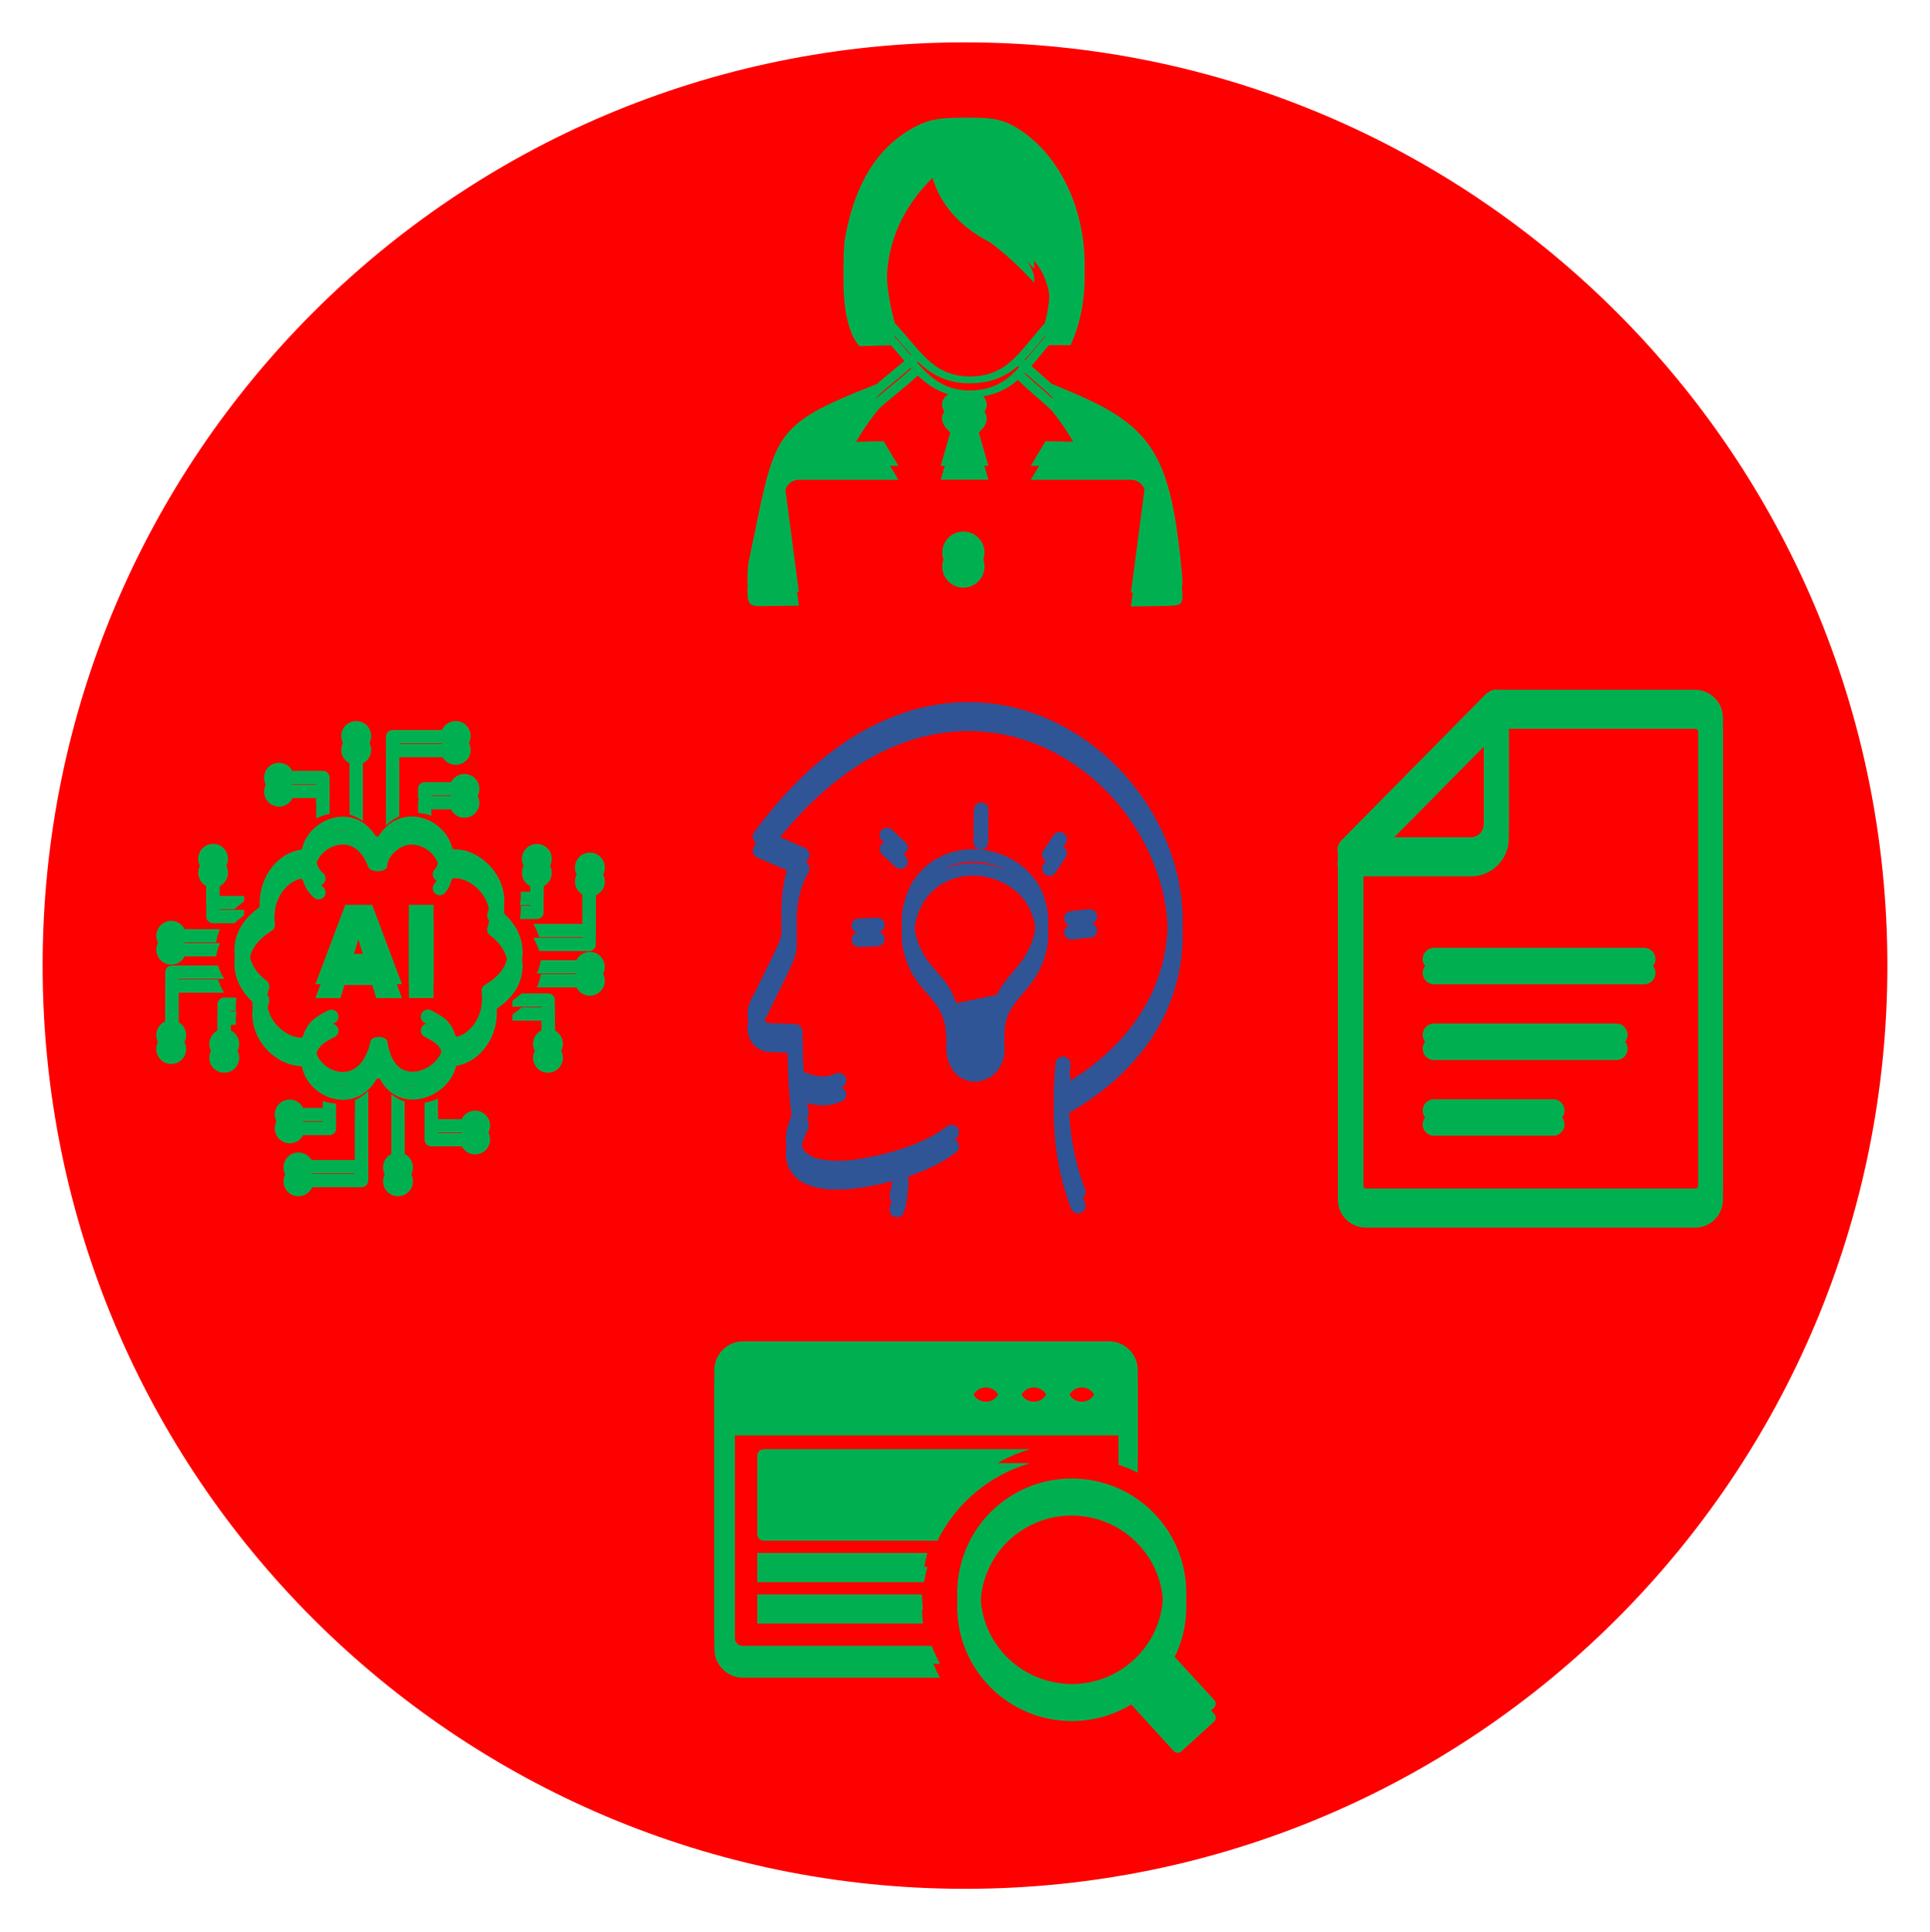 <svg width="951" height="952" xmlns="http://www.w3.org/2000/svg" xmlns:xlink="http://www.w3.org/1999/xlink" xml:space="preserve" overflow="hidden"><defs><filter id="fx0" x="-10%" y="-10%" width="120%" height="120%" filterUnits="userSpaceOnUse" primitiveUnits="userSpaceOnUse"><feComponentTransfer color-interpolation-filters="sRGB"><feFuncR type="discrete" tableValues="0 0"/><feFuncG type="discrete" tableValues="0.69 0.69"/><feFuncB type="discrete" tableValues="0.314 0.314"/><feFuncA type="linear" slope="0.631" intercept="0"/></feComponentTransfer><feGaussianBlur stdDeviation="6.875 6.875"/></filter><filter id="fx1" x="-10%" y="-10%" width="120%" height="120%" filterUnits="userSpaceOnUse" primitiveUnits="userSpaceOnUse"><feComponentTransfer color-interpolation-filters="sRGB"><feFuncR type="discrete" tableValues="0 0"/><feFuncG type="discrete" tableValues="0.69 0.69"/><feFuncB type="discrete" tableValues="0.314 0.314"/><feFuncA type="linear" slope="0.631" intercept="0"/></feComponentTransfer><feGaussianBlur stdDeviation="6.875 6.875"/></filter><filter id="fx2" x="-10%" y="-10%" width="120%" height="120%" filterUnits="userSpaceOnUse" primitiveUnits="userSpaceOnUse"><feComponentTransfer color-interpolation-filters="sRGB"><feFuncR type="discrete" tableValues="0 0"/><feFuncG type="discrete" tableValues="0.69 0.69"/><feFuncB type="discrete" tableValues="0.314 0.314"/><feFuncA type="linear" slope="0.631" intercept="0"/></feComponentTransfer><feGaussianBlur stdDeviation="6.875 6.875"/></filter><filter id="fx3" x="-10%" y="-10%" width="120%" height="120%" filterUnits="userSpaceOnUse" primitiveUnits="userSpaceOnUse"><feComponentTransfer color-interpolation-filters="sRGB"><feFuncR type="discrete" tableValues="0 0"/><feFuncG type="discrete" tableValues="0.69 0.69"/><feFuncB type="discrete" tableValues="0.314 0.314"/><feFuncA type="linear" slope="0.631" intercept="0"/></feComponentTransfer><feGaussianBlur stdDeviation="6.875 6.875"/></filter><filter id="fx4" x="-10%" y="-10%" width="120%" height="120%" filterUnits="userSpaceOnUse" primitiveUnits="userSpaceOnUse"><feComponentTransfer color-interpolation-filters="sRGB"><feFuncR type="discrete" tableValues="0 0"/><feFuncG type="discrete" tableValues="0.69 0.69"/><feFuncB type="discrete" tableValues="0.314 0.314"/><feFuncA type="linear" slope="0.631" intercept="0"/></feComponentTransfer><feGaussianBlur stdDeviation="6.875 6.875"/></filter><filter id="fx5" x="-10%" y="-10%" width="120%" height="120%" filterUnits="userSpaceOnUse" primitiveUnits="userSpaceOnUse"><feComponentTransfer color-interpolation-filters="sRGB"><feFuncR type="discrete" tableValues="0 0"/><feFuncG type="discrete" tableValues="0.69 0.69"/><feFuncB type="discrete" tableValues="0.314 0.314"/><feFuncA type="linear" slope="0.631" intercept="0"/></feComponentTransfer><feGaussianBlur stdDeviation="6.875 6.875"/></filter><clipPath id="clip6"><rect x="452" y="614" width="951" height="952"/></clipPath><clipPath id="clip7"><rect x="-3" y="-3" width="958" height="958"/></clipPath><clipPath id="clip8"><rect x="0" y="0" width="953" height="954"/></clipPath><radialGradient cx="1259378" cy="1260764" r="1782009" fx="1259378" fy="1260764" gradientUnits="userSpaceOnUse" spreadMethod="pad" id="fill9" gradientTransform="matrix(0 0 0 0 473 628)"><stop offset="0" stop-color="#C5E719"/><stop offset="0.1" stop-color="#C5E719"/><stop offset="0.6" stop-color="#92D050"/><stop offset="1" stop-color="#92D050"/></radialGradient><clipPath id="clip10"><rect x="-3" y="-3" width="273" height="276"/></clipPath><clipPath id="clip11"><rect x="0" y="0" width="265" height="272"/></clipPath><clipPath id="clip12"><rect x="22" y="21" width="222" height="229"/></clipPath><clipPath id="clip13"><rect x="22" y="21" width="222" height="229"/></clipPath><clipPath id="clip14"><rect x="22" y="21" width="222" height="229"/></clipPath><clipPath id="clip15"><rect x="529" y="969" width="222" height="228"/></clipPath><clipPath id="clip16"><rect x="529" y="969" width="222" height="228"/></clipPath><clipPath id="clip17"><rect x="529" y="969" width="222" height="228"/></clipPath><clipPath id="clip18"><rect x="-3" y="-3" width="265" height="284"/></clipPath><clipPath id="clip19"><rect x="0" y="0" width="259" height="278"/></clipPath><clipPath id="clip20"><rect x="21" y="21" width="217" height="235"/></clipPath><clipPath id="clip21"><rect x="21" y="21" width="217" height="235"/></clipPath><clipPath id="clip22"><rect x="21" y="21" width="217" height="235"/></clipPath><clipPath id="clip23"><rect x="819" y="672" width="217" height="235"/></clipPath><clipPath id="clip24"><rect x="819" y="672" width="217" height="235"/></clipPath><clipPath id="clip25"><rect x="819" y="672" width="217" height="235"/></clipPath><clipPath id="clip26"><rect x="-3" y="-3" width="265" height="295"/></clipPath><clipPath id="clip27"><rect x="0" y="0" width="259" height="291"/></clipPath><clipPath id="clip28"><rect x="21" y="21" width="217" height="248"/></clipPath><clipPath id="clip29"><rect x="21" y="21" width="217" height="248"/></clipPath><clipPath id="clip30"><rect x="21" y="21" width="217" height="248"/></clipPath><clipPath id="clip31"><rect x="819" y="960" width="217" height="247"/></clipPath><clipPath id="clip32"><rect x="819" y="960" width="217" height="247"/></clipPath><clipPath id="clip33"><rect x="819" y="960" width="217" height="247"/></clipPath><clipPath id="clip34"><rect x="-3" y="-3" width="240" height="310"/></clipPath><clipPath id="clip35"><rect x="0" y="0" width="234" height="304"/></clipPath><clipPath id="clip36"><rect x="22" y="21" width="191" height="261"/></clipPath><clipPath id="clip37"><rect x="22" y="21" width="191" height="261"/></clipPath><clipPath id="clip38"><rect x="22" y="21" width="191" height="261"/></clipPath><clipPath id="clip39"><rect x="1111" y="952" width="191" height="262"/></clipPath><clipPath id="clip40"><rect x="1111" y="952" width="191" height="262"/></clipPath><clipPath id="clip41"><rect x="1111" y="952" width="191" height="262"/></clipPath><clipPath id="clip42"><rect x="-3" y="-3" width="295" height="247"/></clipPath><clipPath id="clip43"><rect x="0" y="0" width="291" height="240"/></clipPath><clipPath id="clip44"><rect x="22" y="21" width="247" height="197"/></clipPath><clipPath id="clip45"><rect x="22" y="21" width="247" height="197"/></clipPath><clipPath id="clip46"><rect x="22" y="21" width="247" height="197"/></clipPath><clipPath id="clip47"><rect x="804" y="1274" width="247" height="197"/></clipPath><clipPath id="clip48"><rect x="804" y="1274" width="247" height="197"/></clipPath><clipPath id="clip49"><rect x="804" y="1274" width="247" height="197"/></clipPath></defs><g clip-path="url(#clip6)" transform="translate(-452 -614)"><g clip-path="url(#clip7)" filter="url(#fx0)" transform="translate(451 613)"><g clip-path="url(#clip8)"><path d="M22 476.875C22 225.585 225.487 21.875 476.5 21.875 727.513 21.875 931 225.585 931 476.875 931 728.165 727.513 931.875 476.5 931.875 225.487 931.875 22 728.165 22 476.875Z" fill="#FF0000" fill-rule="evenodd"/></g></g><path d="M473 1083C473 831.71 676.487 628 927.5 628 1178.51 628 1382 831.71 1382 1083 1382 1334.29 1178.51 1538 927.5 1538 676.487 1538 473 1334.29 473 1083Z" fill="url(#fill9)" fill-rule="evenodd"/><g clip-path="url(#clip10)" filter="url(#fx1)" transform="translate(507 954)"><g clip-path="url(#clip11)"><g clip-path="url(#clip12)"><g clip-path="url(#clip13)"><g clip-path="url(#clip14)"><path d="M159.598 192.58C158.729 192.228 157.786 192.025 156.787 192.025 155.788 192.025 154.844 192.228 153.975 192.58 153.106 192.95 152.31 193.468 151.663 194.134L151.607 194.171C151.237 194.54 150.886 194.966 150.608 195.428 150.46 195.669 150.312 195.928 150.183 196.205L138.511 196.205 138.511 186.069C136.717 186.901 134.848 187.53 132.943 187.918 132.61 187.992 132.296 188.048 131.963 188.103L131.963 199.461C131.963 200.367 132.333 201.181 132.925 201.773 133.517 202.365 134.33 202.735 135.237 202.735L150.294 202.735C150.405 202.957 150.534 203.179 150.682 203.401 150.941 203.789 151.237 204.159 151.57 204.492L151.626 204.548C152.292 205.214 153.106 205.769 154.012 206.139 154.881 206.49 155.825 206.693 156.824 206.693 157.786 206.693 158.729 206.508 159.58 206.157L159.635 206.139C160.542 205.769 161.337 205.214 162.021 204.548 162.687 203.882 163.242 203.068 163.612 202.162 163.964 201.292 164.167 200.349 164.167 199.35 164.167 198.37 163.964 197.426 163.612 196.538 163.242 195.632 162.687 194.818 162.021 194.152 161.319 193.505 160.505 192.95 159.598 192.58L159.598 192.58ZM106.232 123.213 92.544 123.213 90.583 129.65 78.264 129.65 92.969 90.583 106.177 90.583 120.827 129.65 108.193 129.65 106.232 123.213 106.232 123.213ZM103.68 114.741 99.407 100.702 95.115 114.741 103.68 114.741 103.68 114.741ZM124.231 90.565 136.347 90.565 136.347 129.632 124.231 129.632 124.231 90.565 124.231 90.565ZM115 50.517C113.003 51.96 111.153 53.902 109.543 56.418 109.469 56.547 109.358 56.658 109.229 56.733 108.73 57.047 108.064 56.899 107.749 56.418 106.14 53.902 104.29 51.96 102.292 50.517 100.147 48.964 97.834 47.983 95.448 47.502L95.411 47.502C93.081 47.021 90.694 47.021 88.401 47.428 85.977 47.854 83.628 48.742 81.519 49.962 79.429 51.183 77.542 52.755 75.97 54.568 74.453 56.325 73.233 58.342 72.437 60.506L72.437 60.506C72.308 60.839 72.197 61.19 72.086 61.56 71.993 61.893 71.882 62.263 71.808 62.633 71.716 63.114 71.309 63.466 70.791 63.484 68.312 63.854 65.852 64.76 63.558 66.111 61.227 67.498 59.063 69.385 57.195 71.642 55.345 73.898 53.791 76.562 52.681 79.522 51.646 82.296 51.017 85.349 50.887 88.586 50.869 89.011 50.869 89.418 50.869 89.843 50.869 90.232 50.887 90.639 50.887 91.064 50.906 91.416 50.758 91.786 50.443 92.008 48.926 93.099 47.558 94.227 46.337 95.393 45.097 96.595 44.006 97.834 43.063 99.111 41.527 101.201 40.399 103.384 39.641 105.585 38.845 107.879 38.457 110.228 38.42 112.54 38.401 114.76 38.697 116.961 39.326 119.088 39.955 121.253 40.917 123.361 42.156 125.322L42.156 125.322C42.859 126.45 43.655 127.56 44.524 128.596 45.412 129.65 46.374 130.649 47.41 131.593 47.669 131.833 47.817 132.222 47.743 132.592 47.447 133.997 47.299 135.385 47.243 136.754 47.206 138.159 47.28 139.547 47.465 140.897 47.817 143.376 48.538 145.744 49.555 147.926 50.628 150.257 52.034 152.384 53.662 154.252 55.234 156.084 57.029 157.675 58.952 158.988 60.895 160.32 62.948 161.356 65.056 162.077 66 162.391 66.962 162.65 67.942 162.835 68.867 163.02 69.792 163.131 70.698 163.168 71.198 163.15 71.66 163.501 71.771 164.019 72.252 166.22 73.14 168.292 74.361 170.16 75.637 172.121 77.246 173.86 79.096 175.303 81.427 177.116 84.165 178.484 87.05 179.206 89.769 179.89 92.637 180.02 95.448 179.428 97.964 178.91 100.406 177.837 102.662 176.135 104.734 174.563 106.658 172.454 108.267 169.717 108.36 169.55 108.508 169.421 108.693 169.328 109.211 169.051 109.858 169.254 110.135 169.772 111.467 172.251 113.095 174.23 114.908 175.728 116.869 177.338 119.033 178.429 121.308 179.058 124.212 179.853 127.246 179.853 130.187 179.243 133.332 178.595 136.365 177.227 138.973 175.34 141.027 173.879 142.839 172.084 144.282 170.049 145.651 168.144 146.668 166.017 147.26 163.779 147.334 163.353 147.667 162.983 148.13 162.909 150.849 162.428 153.531 161.3 155.991 159.617 158.451 157.934 160.69 155.714 162.521 153.069 164.204 150.627 165.555 147.815 166.424 144.745 167.238 141.877 167.626 138.77 167.497 135.496 167.46 135.126 167.626 134.756 167.959 134.534 169.55 133.443 170.956 132.296 172.214 131.13 173.49 129.909 174.618 128.652 175.58 127.338L175.58 127.338C177.06 125.341 178.152 123.269 178.91 121.142 179.687 118.94 180.094 116.702 180.168 114.464 180.223 112.3 179.964 110.154 179.409 108.045 178.854 105.918 177.985 103.865 176.857 101.922L176.82 101.885C176.08 100.609 175.21 99.388 174.248 98.204 173.287 97.02 172.195 95.911 171.03 94.856 170.752 94.616 170.604 94.227 170.678 93.839 170.937 92.563 171.104 91.286 171.159 90.028 171.215 88.752 171.178 87.494 171.048 86.255 170.771 83.684 170.087 81.242 169.088 78.967 168.033 76.562 166.627 74.342 164.981 72.4 163.39 70.513 161.559 68.867 159.598 67.498 157.638 66.129 155.547 65.056 153.42 64.335L153.365 64.317C152.236 63.928 151.089 63.651 149.961 63.466L149.924 63.466C148.814 63.281 147.704 63.207 146.613 63.225 146.113 63.262 145.633 62.929 145.503 62.411 145.318 61.653 145.078 60.913 144.8 60.192 144.504 59.452 144.171 58.73 143.783 58.009 142.784 56.159 141.471 54.457 139.935 52.996 138.363 51.498 136.569 50.221 134.645 49.241 132.666 48.242 130.501 47.539 128.282 47.225 126.173 46.929 124.009 46.966 121.881 47.41 119.495 47.983 117.146 48.964 115 50.517L115 50.517ZM145.244 71.346C145.374 70.939 145.744 70.624 146.206 70.587 146.983 70.532 147.778 70.569 148.574 70.698 149.388 70.828 150.201 71.031 151.015 71.309 152.551 71.827 154.086 72.622 155.51 73.621 156.916 74.601 158.248 75.804 159.395 77.172L159.413 77.21C160.616 78.634 161.633 80.225 162.391 81.963 163.113 83.591 163.594 85.33 163.797 87.161 163.927 88.382 163.927 89.658 163.779 90.953 163.649 92.156 163.372 93.395 162.946 94.634L162.928 94.708C162.669 95.485 162.687 96.299 162.928 97.02 163.187 97.76 163.668 98.426 164.352 98.87L164.408 98.907C165.703 99.869 166.849 100.924 167.848 102.033 168.884 103.162 169.772 104.383 170.512 105.64 171.326 107.028 171.955 108.471 172.343 109.95 172.75 111.412 172.935 112.892 172.88 114.353 172.843 115.87 172.547 117.387 172.01 118.885 171.492 120.309 170.734 121.715 169.735 123.084L169.717 123.102C168.81 124.342 167.663 125.562 166.313 126.728 165.018 127.838 163.52 128.892 161.8 129.909L161.744 129.946C161.06 130.335 160.56 130.927 160.264 131.611 159.968 132.296 159.876 133.054 160.024 133.794L160.042 133.942C160.394 136.772 160.227 139.473 159.654 141.933 159.025 144.615 157.934 147.02 156.509 149.073 155.418 150.645 154.16 151.996 152.81 153.069 151.422 154.178 149.924 154.992 148.389 155.492L148.37 155.492C147.815 155.658 147.205 155.344 147.038 154.789 144.948 147.963 141.341 145.762 135.237 142.617L135.107 142.543C134.256 142.136 133.332 142.099 132.499 142.358 131.667 142.617 130.945 143.191 130.52 144.023L130.464 144.134C130.057 144.985 130.02 145.91 130.279 146.742 130.557 147.575 131.149 148.315 132 148.759 137.105 151.367 140.879 153.346 140.823 159.746 140.805 161.652 140.213 163.501 139.214 165.166 138.159 166.923 136.643 168.496 134.885 169.772 133.091 171.067 131.075 172.01 129.003 172.473 127.024 172.935 124.989 172.954 123.084 172.436 119.865 171.548 117.775 169.402 116.369 166.794 115.037 164.315 114.297 161.43 113.761 158.803 113.724 158.71 113.724 158.599 113.724 158.507 113.724 157.175 112.688 156.306 111.338 155.917 110.746 155.732 110.098 155.658 109.469 155.658 108.822 155.658 108.193 155.751 107.601 155.917 106.269 156.324 105.234 157.194 105.234 158.507 105.234 158.599 105.215 158.673 105.197 158.766 104.161 162.872 102.662 165.962 100.905 168.181 98.852 170.789 96.447 172.214 93.968 172.732 92.156 173.102 90.287 173.009 88.512 172.547 86.643 172.047 84.868 171.141 83.314 169.957 81.778 168.755 80.502 167.293 79.614 165.647 78.763 164.075 78.264 162.336 78.264 160.56 78.264 153.827 82.333 151.57 87.716 148.814 88.567 148.37 89.159 147.63 89.436 146.798 89.714 145.947 89.658 145.004 89.233 144.134 88.789 143.283 88.049 142.691 87.217 142.414 86.384 142.155 85.459 142.192 84.609 142.599L84.553 142.617C78.208 145.854 74.416 148.222 72.141 155.27 72.012 155.732 71.568 156.084 71.068 156.065 70.439 156.047 69.81 155.973 69.163 155.843 68.534 155.714 67.905 155.547 67.313 155.325 65.815 154.807 64.317 154.049 62.911 153.087 61.523 152.125 60.229 150.978 59.082 149.647 57.898 148.278 56.88 146.742 56.104 145.059 55.364 143.487 54.846 141.803 54.587 140.046L54.587 140.009C54.402 138.714 54.365 137.364 54.513 135.977 54.642 134.682 54.92 133.332 55.382 132L55.401 131.944C55.66 131.186 55.641 130.39 55.419 129.687L55.401 129.65C55.16 128.911 54.679 128.263 54.013 127.801L53.976 127.764C52.792 126.876 51.72 125.932 50.776 124.897 49.814 123.861 48.964 122.751 48.261 121.604 47.41 120.217 46.744 118.737 46.3 117.22 45.874 115.74 45.652 114.223 45.671 112.67 45.689 111.097 45.967 109.488 46.522 107.916 47.058 106.417 47.835 104.919 48.908 103.458 49.814 102.218 50.924 100.998 52.256 99.832 53.532 98.704 54.975 97.631 56.64 96.614 57.25 96.244 57.694 95.726 57.99 95.134L58.009 95.078C58.305 94.468 58.416 93.783 58.323 93.099 58.305 93.025 58.305 92.951 58.305 92.877L58.305 92.84C58.212 92.193 58.157 91.545 58.12 90.916 58.083 90.232 58.083 89.547 58.101 88.882 58.194 86.458 58.656 84.183 59.415 82.13 60.229 79.929 61.375 77.949 62.744 76.266 63.873 74.879 65.167 73.713 66.518 72.807 67.868 71.901 69.292 71.253 70.754 70.883L70.754 70.883C71.309 70.717 71.919 71.031 72.086 71.586 73.233 75.212 74.675 77.487 77.431 80.058L77.542 80.151C78.227 80.779 79.115 81.076 79.984 81.038 80.853 81.001 81.704 80.65 82.333 79.966L82.389 79.892C83.018 79.207 83.314 78.319 83.277 77.45 83.24 76.581 82.87 75.711 82.167 75.045 79.947 72.992 79.448 71.716 78.782 69.644 78.005 67.258 78.134 64.927 78.893 62.855 79.411 61.431 80.225 60.099 81.26 58.934 82.278 57.768 83.517 56.733 84.886 55.937L84.942 55.9C86.347 55.086 87.864 54.494 89.436 54.198 90.935 53.921 92.47 53.902 93.968 54.217 96.077 54.661 98.149 55.771 99.98 57.694 101.589 59.378 103.014 61.708 104.142 64.779L104.161 64.816C104.549 66.018 105.807 66.721 107.287 66.999 107.953 67.128 108.656 67.165 109.34 67.128L109.358 67.128C110.061 67.091 110.727 66.962 111.356 66.758 112.466 66.388 113.336 65.796 113.539 65.038L113.539 64.612C113.539 62.467 114.815 60.192 116.573 58.323 118.496 56.289 121.068 54.679 123.232 54.235 124.601 53.958 125.988 53.939 127.338 54.143 128.744 54.365 130.113 54.809 131.408 55.456L131.519 55.493C132.832 56.159 134.034 57.01 135.089 58.009 136.125 59.008 137.013 60.136 137.678 61.375 138.733 63.318 139.214 65.537 138.881 67.887 138.585 69.94 138.511 71.235 136.791 73.288L136.772 73.306C136.162 74.028 135.903 74.934 135.977 75.822 136.051 76.673 136.439 77.505 137.124 78.097L137.235 78.19C137.956 78.782 138.844 79.022 139.713 78.948 140.564 78.874 141.397 78.486 141.988 77.801L142.081 77.672C143.857 75.563 144.43 74.009 145.244 71.346L145.244 71.346ZM185.865 161.874C185.514 161.004 185.31 160.061 185.31 159.062 185.31 158.063 185.514 157.12 185.865 156.25 186.235 155.381 186.753 154.585 187.419 153.938L187.456 153.883C187.826 153.513 188.251 153.161 188.714 152.884 188.954 152.736 189.213 152.588 189.491 152.458L189.491 140.786 175.136 140.786C175.155 140.028 175.155 139.269 175.118 138.492 175.081 138.067 175.266 137.642 175.636 137.401 177.116 136.384 178.466 135.329 179.687 134.238L192.746 134.238C193.653 134.238 194.466 134.608 195.058 135.2 195.65 135.792 196.02 136.606 196.02 137.512L196.02 152.569C196.242 152.68 196.464 152.81 196.686 152.958 197.075 153.217 197.445 153.513 197.778 153.846L197.833 153.901C198.499 154.567 199.054 155.381 199.424 156.287 199.775 157.157 199.979 158.1 199.979 159.099 199.979 160.061 199.794 160.986 199.442 161.855L199.424 161.911C199.054 162.817 198.499 163.612 197.833 164.297 197.167 164.963 196.353 165.518 195.447 165.888 194.577 166.239 193.634 166.442 192.635 166.442 191.655 166.442 190.711 166.239 189.824 165.888 188.917 165.518 188.103 164.963 187.437 164.297 186.79 163.594 186.235 162.78 185.865 161.874L185.865 161.874ZM206.656 124.416 187.141 124.416C187.474 123.694 187.77 122.973 188.029 122.233 188.547 120.79 188.917 119.329 189.139 117.867L206.656 117.867C206.786 117.627 206.915 117.387 207.063 117.146 207.341 116.702 207.674 116.295 208.025 115.944 208.71 115.259 209.505 114.723 210.412 114.353 211.281 114.001 212.224 113.798 213.223 113.798 214.185 113.798 215.11 113.983 215.979 114.334L216.035 114.353C216.941 114.723 217.737 115.278 218.421 115.944 219.087 116.61 219.642 117.424 220.012 118.33 220.363 119.199 220.567 120.143 220.567 121.142 220.567 122.122 220.363 123.065 220.012 123.953 219.642 124.86 219.087 125.673 218.421 126.339 217.755 127.005 216.941 127.56 216.035 127.93 215.165 128.282 214.222 128.485 213.223 128.485 212.261 128.485 211.336 128.3 210.467 127.949L210.412 127.93C209.505 127.56 208.71 127.005 208.025 126.339 207.674 125.988 207.359 125.599 207.082 125.174L207.045 125.119C206.915 124.897 206.786 124.656 206.656 124.416L206.656 124.416ZM212.872 106.51 188.325 106.51C187.696 104.438 186.808 102.422 185.699 100.498L185.662 100.443C185.569 100.276 185.477 100.128 185.384 99.962L209.616 99.962 209.616 78.597C209.431 78.486 209.246 78.375 209.061 78.245 208.691 77.986 208.358 77.709 208.044 77.394 207.378 76.728 206.823 75.915 206.453 75.008 206.102 74.139 205.898 73.195 205.898 72.197 205.898 71.216 206.102 70.254 206.453 69.385 206.823 68.478 207.378 67.683 208.044 66.999 208.71 66.333 209.524 65.778 210.43 65.408 211.299 65.056 212.243 64.853 213.242 64.853 214.222 64.853 215.165 65.056 216.053 65.408 216.96 65.778 217.774 66.333 218.44 66.999 219.105 67.665 219.66 68.478 220.03 69.385 220.382 70.254 220.585 71.198 220.585 72.197 220.585 73.159 220.4 74.083 220.049 74.953L220.03 75.008C219.66 75.915 219.105 76.71 218.44 77.394 218.033 77.801 217.552 78.171 217.052 78.486 216.775 78.652 216.46 78.819 216.164 78.948L216.164 103.217C216.164 104.124 215.794 104.938 215.202 105.529 214.592 106.14 213.778 106.51 212.872 106.51L212.872 106.51ZM187.215 90.713 178.854 90.713C179.076 89.492 179.206 88.271 179.261 87.05 179.298 86.07 179.298 85.108 179.243 84.165L183.941 84.165 183.941 74.509C183.682 74.379 183.442 74.25 183.201 74.083 182.757 73.806 182.35 73.473 181.962 73.085L181.962 73.085C181.296 72.419 180.741 71.605 180.371 70.698 180.02 69.829 179.816 68.885 179.816 67.905 179.816 66.925 180.02 65.981 180.371 65.094 180.741 64.224 181.259 63.429 181.907 62.763L181.962 62.707C182.628 62.041 183.442 61.486 184.348 61.117 185.218 60.765 186.161 60.562 187.16 60.562 188.159 60.562 189.102 60.765 189.972 61.117 190.841 61.486 191.636 62.004 192.302 62.67L192.358 62.707C193.024 63.373 193.56 64.15 193.93 65.038L193.949 65.094C194.3 65.963 194.503 66.906 194.503 67.905 194.503 68.885 194.3 69.847 193.949 70.717 193.579 71.586 193.061 72.382 192.413 73.047L192.358 73.103C192.006 73.454 191.618 73.769 191.174 74.065 190.952 74.213 190.73 74.342 190.489 74.453L190.489 87.439C190.489 88.345 190.12 89.159 189.528 89.751 188.936 90.343 188.103 90.713 187.215 90.713L187.215 90.713ZM57.583 34.72C58.453 35.072 59.396 35.275 60.395 35.275 61.394 35.275 62.337 35.072 63.207 34.72 64.076 34.35 64.871 33.832 65.519 33.166L65.574 33.129C65.944 32.76 66.296 32.334 66.573 31.872 66.721 31.631 66.869 31.372 66.999 31.095L78.671 31.095 78.671 41.176C80.724 40.085 82.944 39.289 85.219 38.827L85.219 27.821C85.219 26.914 84.849 26.1 84.257 25.508 83.665 24.916 82.851 24.547 81.945 24.547L66.888 24.547C66.777 24.325 66.647 24.102 66.499 23.881 66.24 23.492 65.944 23.122 65.611 22.789L65.556 22.734C64.89 22.068 64.076 21.513 63.17 21.143 62.3 20.791 61.357 20.588 60.358 20.588 59.396 20.588 58.453 20.773 57.602 21.124L57.546 21.143C56.64 21.513 55.845 22.068 55.16 22.734 54.494 23.4 53.939 24.213 53.569 25.12 53.218 25.989 53.014 26.933 53.014 27.932 53.014 28.912 53.218 29.855 53.569 30.743 53.939 31.65 54.494 32.464 55.16 33.129 55.882 33.795 56.677 34.35 57.583 34.72L57.583 34.72ZM95.06 13.929 95.06 39.197C97.243 39.826 99.37 40.825 101.367 42.267L101.589 42.434C101.589 42.378 101.608 42.323 101.608 42.267L101.608 13.929C101.848 13.799 102.089 13.67 102.329 13.522 102.773 13.244 103.18 12.911 103.532 12.56 104.198 11.876 104.753 11.08 105.123 10.174 105.474 9.304 105.677 8.361 105.677 7.362 105.677 6.4 105.492 5.475 105.141 4.606L105.123 4.55C104.753 3.644 104.198 2.849 103.532 2.164 102.866 1.498 102.052 0.943 101.146 0.573 100.276 0.222 99.333 0.018 98.334 0.018 97.353 0.018 96.41 0.222 95.522 0.573 94.616 0.943 93.802 1.498 93.136 2.164 92.47 2.83 91.915 3.644 91.545 4.55 91.194 5.42 90.99 6.363 90.99 7.362 90.99 8.324 91.175 9.249 91.527 10.118L91.545 10.174C91.915 11.08 92.47 11.876 93.136 12.56 93.487 12.911 93.876 13.226 94.301 13.503L94.338 13.522C94.579 13.67 94.801 13.799 95.06 13.929L95.06 13.929ZM112.947 7.714 112.947 44.672C113.835 43.766 114.778 42.97 115.74 42.267 116.943 41.398 118.2 40.676 119.495 40.121L119.495 10.969 140.86 10.969C140.971 11.154 141.082 11.339 141.212 11.524 141.471 11.894 141.748 12.227 142.062 12.541 142.728 13.207 143.542 13.762 144.449 14.132 145.318 14.484 146.261 14.687 147.26 14.687 148.241 14.687 149.203 14.484 150.072 14.132 150.978 13.762 151.792 13.207 152.458 12.541 153.124 11.876 153.679 11.062 154.049 10.155 154.4 9.286 154.604 8.342 154.604 7.344 154.604 6.363 154.4 5.42 154.049 4.532 153.679 3.626 153.124 2.812 152.458 2.146 151.755 1.48 150.941 0.925 150.035 0.555 149.166 0.203 148.222 0 147.242 0 146.28 0 145.355 0.185 144.486 0.536L144.43 0.555C143.524 0.925 142.728 1.48 142.044 2.146 141.637 2.553 141.267 3.034 140.953 3.533 140.786 3.811 140.62 4.125 140.49 4.421L116.221 4.421C115.315 4.421 114.501 4.791 113.909 5.383 113.317 5.993 112.947 6.807 112.947 7.714L112.947 7.714ZM128.744 33.37 128.744 38.438C129.41 38.475 130.094 38.531 130.76 38.642 132.314 38.864 133.831 39.252 135.292 39.789L135.292 36.663 144.948 36.663C145.078 36.921 145.207 37.162 145.374 37.402 145.651 37.846 145.984 38.253 146.372 38.642L146.372 38.642C147.038 39.308 147.852 39.863 148.759 40.233 149.628 40.584 150.571 40.788 151.552 40.788 152.532 40.788 153.476 40.584 154.363 40.233 155.233 39.863 156.028 39.345 156.694 38.697L156.75 38.642C157.416 37.976 157.971 37.162 158.34 36.255 158.692 35.386 158.895 34.443 158.895 33.444 158.895 32.445 158.692 31.502 158.34 30.632 157.971 29.763 157.453 28.967 156.787 28.302L156.75 28.246C156.084 27.58 155.307 27.044 154.419 26.674L154.363 26.655C153.494 26.304 152.551 26.1 151.552 26.1 150.571 26.1 149.61 26.304 148.74 26.655 147.871 27.025 147.075 27.543 146.409 28.191L146.354 28.246C146.002 28.598 145.688 28.986 145.392 29.43 145.244 29.652 145.115 29.874 145.004 30.114L132.018 30.114C131.112 30.114 130.298 30.484 129.706 31.076 129.114 31.65 128.744 32.464 128.744 33.37L128.744 33.37ZM34.72 65.112C35.072 65.981 35.275 66.925 35.275 67.924 35.275 68.922 35.072 69.866 34.72 70.735 34.35 71.605 33.832 72.4 33.166 73.047L33.129 73.103C32.76 73.473 32.334 73.824 31.872 74.102 31.631 74.25 31.372 74.398 31.095 74.527L31.095 86.199 43.211 86.199 43.211 86.773C43.211 87.217 43.229 87.679 43.248 88.16 43.285 88.567 43.1 88.974 42.748 89.233 41.157 90.361 39.733 91.545 38.438 92.748L27.858 92.748C26.951 92.748 26.137 92.378 25.545 91.786 24.953 91.194 24.584 90.38 24.584 89.473L24.584 74.416C24.361 74.305 24.14 74.176 23.918 74.028 23.529 73.769 23.159 73.473 22.826 73.14L22.771 73.085C22.105 72.419 21.55 71.605 21.18 70.698 20.828 69.829 20.625 68.885 20.625 67.887 20.625 66.925 20.81 66 21.161 65.13L21.18 65.075C21.55 64.169 22.105 63.373 22.771 62.689 23.437 62.023 24.25 61.468 25.157 61.098 26.026 60.746 26.97 60.543 27.968 60.543 28.949 60.543 29.892 60.746 30.78 61.098 31.687 61.468 32.501 62.023 33.166 62.689 33.795 63.392 34.35 64.206 34.72 65.112L34.72 65.112ZM13.929 102.57 31.317 102.57C31.021 103.236 30.762 103.92 30.521 104.586 30.003 106.084 29.633 107.583 29.411 109.1L13.929 109.1C13.799 109.34 13.67 109.58 13.522 109.821 13.244 110.265 12.911 110.672 12.56 111.023 11.876 111.708 11.08 112.244 10.174 112.614 9.304 112.966 8.361 113.169 7.362 113.169 6.4 113.169 5.475 112.984 4.606 112.633L4.55 112.614C3.644 112.244 2.849 111.689 2.164 111.023 1.498 110.357 0.943 109.543 0.573 108.637 0.222 107.768 0.018 106.824 0.018 105.825 0.018 104.845 0.222 103.902 0.573 103.014 0.943 102.107 1.498 101.293 2.164 100.628 2.83 99.962 3.644 99.407 4.55 99.037 5.42 98.685 6.363 98.482 7.362 98.482 8.324 98.482 9.249 98.667 10.118 99.018L10.174 99.037C11.08 99.407 11.876 99.962 12.56 100.628 12.911 100.979 13.226 101.367 13.503 101.793L13.54 101.848C13.67 102.089 13.799 102.329 13.929 102.57L13.929 102.57ZM7.714 120.476 30.336 120.476C31.039 122.714 32.056 124.878 33.351 126.931L33.351 126.95 33.388 127.024 10.969 127.024 10.969 148.389C11.154 148.5 11.339 148.611 11.524 148.74 11.894 148.999 12.227 149.277 12.541 149.591 13.207 150.257 13.762 151.071 14.132 151.977 14.484 152.847 14.687 153.79 14.687 154.789 14.687 155.769 14.484 156.731 14.132 157.601 13.762 158.507 13.207 159.302 12.541 159.987 11.876 160.653 11.062 161.208 10.155 161.578 9.286 161.929 8.342 162.132 7.344 162.132 6.363 162.132 5.42 161.929 4.532 161.578 3.626 161.208 2.812 160.653 2.146 159.987 1.48 159.265 0.925 158.451 0.555 157.564 0.203 156.694 0 155.751 0 154.752 0 153.79 0.185 152.865 0.536 151.996L0.555 151.94C0.925 151.034 1.48 150.238 2.146 149.554 2.553 149.147 3.034 148.777 3.533 148.463 3.811 148.296 4.125 148.13 4.421 148L4.421 123.731C4.421 122.825 4.791 122.011 5.383 121.419 5.993 120.846 6.807 120.476 7.714 120.476L7.714 120.476ZM33.37 136.273 39.474 136.273C39.271 137.494 39.16 138.696 39.123 139.88 39.086 140.879 39.104 141.859 39.178 142.821L36.644 142.821 36.644 152.477C36.903 152.606 37.143 152.736 37.384 152.902 37.828 153.18 38.235 153.513 38.623 153.901L38.623 153.901C39.289 154.567 39.844 155.381 40.214 156.287 40.566 157.157 40.769 158.1 40.769 159.099 40.769 160.098 40.566 161.023 40.214 161.911 39.844 162.78 39.326 163.575 38.679 164.241L38.623 164.297C37.957 164.963 37.143 165.518 36.237 165.888 35.368 166.239 34.424 166.442 33.425 166.442 32.426 166.442 31.483 166.239 30.614 165.888 29.744 165.518 28.949 165 28.283 164.334L28.227 164.297C27.562 163.631 27.025 162.854 26.655 161.966L26.637 161.911C26.285 161.041 26.082 160.098 26.082 159.099 26.082 158.118 26.285 157.157 26.637 156.287 27.007 155.418 27.525 154.622 28.172 153.956L28.227 153.901C28.579 153.55 28.967 153.235 29.411 152.939 29.633 152.791 29.855 152.662 30.096 152.551L30.096 139.565C30.096 138.659 30.466 137.845 31.058 137.253 31.65 136.624 32.464 136.273 33.37 136.273L33.37 136.273ZM122.14 213.371 122.14 187.493C119.828 186.771 117.645 185.606 115.648 183.96L115.611 183.923 115.611 213.39C115.37 213.519 115.13 213.649 114.889 213.797 114.445 214.074 114.038 214.407 113.687 214.758 113.021 215.443 112.466 216.238 112.096 217.145 111.745 218.014 111.541 218.957 111.541 219.956 111.541 220.918 111.726 221.843 112.078 222.713L112.096 222.768C112.466 223.674 113.021 224.47 113.687 225.154 114.353 225.82 115.167 226.375 116.073 226.745 116.943 227.096 117.886 227.3 118.885 227.3 119.865 227.3 120.809 227.096 121.696 226.745 122.603 226.375 123.417 225.82 124.083 225.154 124.749 224.488 125.304 223.674 125.673 222.768 126.025 221.899 126.228 220.955 126.228 219.956 126.228 218.994 126.043 218.07 125.692 217.2L125.673 217.145C125.304 216.238 124.749 215.443 124.083 214.758 123.731 214.407 123.343 214.093 122.917 213.815L122.862 213.778C122.621 213.63 122.381 213.501 122.14 213.371L122.14 213.371ZM104.235 219.586 104.235 182.295C103.458 183.09 102.644 183.793 101.793 184.441 100.48 185.44 99.111 186.235 97.686 186.864L97.686 216.349 76.322 216.349C76.211 216.164 76.1 215.979 75.97 215.794 75.711 215.424 75.434 215.091 75.119 214.777 74.453 214.111 73.639 213.556 72.733 213.186 71.864 212.835 70.92 212.631 69.921 212.631 68.941 212.631 67.979 212.835 67.11 213.186 66.203 213.556 65.408 214.111 64.724 214.777 64.058 215.443 63.503 216.257 63.133 217.163 62.781 218.033 62.578 218.976 62.578 219.975 62.578 220.955 62.781 221.899 63.133 222.786 63.503 223.693 64.058 224.507 64.724 225.173 65.389 225.839 66.203 226.394 67.11 226.763 67.979 227.115 68.922 227.318 69.921 227.318 70.883 227.318 71.808 227.133 72.677 226.782L72.733 226.763C73.639 226.394 74.435 225.839 75.119 225.173 75.526 224.766 75.896 224.285 76.211 223.785 76.377 223.508 76.543 223.193 76.673 222.897L100.942 222.897C101.848 222.897 102.662 222.528 103.254 221.936 103.865 221.307 104.235 220.493 104.235 219.586L104.235 219.586ZM88.438 193.93 88.438 188.547C86.995 188.473 85.552 188.251 84.146 187.9 83.388 187.715 82.629 187.474 81.889 187.215L81.889 190.674 72.234 190.674C72.104 190.415 71.975 190.175 71.808 189.935 71.531 189.491 71.198 189.084 70.809 188.695L70.809 188.695C70.143 188.029 69.329 187.474 68.423 187.104 67.554 186.753 66.61 186.549 65.63 186.549 64.65 186.549 63.706 186.753 62.818 187.104 61.949 187.474 61.154 187.992 60.487 188.64L60.432 188.677C59.766 189.343 59.211 190.157 58.841 191.063 58.49 191.932 58.286 192.876 58.286 193.875 58.286 194.873 58.49 195.817 58.841 196.686 59.211 197.556 59.729 198.351 60.395 199.017L60.432 199.072C61.098 199.738 61.875 200.275 62.763 200.645L62.818 200.663C63.688 201.015 64.631 201.218 65.63 201.218 66.61 201.218 67.554 201.015 68.442 200.663 69.311 200.293 70.106 199.775 70.772 199.128L70.828 199.072C71.179 198.721 71.494 198.333 71.79 197.889 71.938 197.667 72.067 197.445 72.178 197.204L85.163 197.204C86.07 197.204 86.884 196.834 87.476 196.242 88.068 195.65 88.438 194.836 88.438 193.93L88.438 193.93Z" fill="#00B050" transform="matrix(1.002 0 0 1 22 22.225)"/></g></g></g></g></g><g clip-path="url(#clip15)"><g clip-path="url(#clip16)"><g clip-path="url(#clip17)"><path d="M159.598 192.58C158.729 192.228 157.786 192.025 156.787 192.025 155.788 192.025 154.844 192.228 153.975 192.58 153.106 192.95 152.31 193.468 151.663 194.134L151.607 194.171C151.237 194.54 150.886 194.966 150.608 195.428 150.46 195.669 150.312 195.928 150.183 196.205L138.511 196.205 138.511 186.069C136.717 186.901 134.848 187.53 132.943 187.918 132.61 187.992 132.296 188.048 131.963 188.103L131.963 199.461C131.963 200.367 132.333 201.181 132.925 201.773 133.517 202.365 134.33 202.735 135.237 202.735L150.294 202.735C150.405 202.957 150.534 203.179 150.682 203.401 150.941 203.789 151.237 204.159 151.57 204.492L151.626 204.548C152.292 205.214 153.106 205.769 154.012 206.139 154.881 206.49 155.825 206.693 156.824 206.693 157.786 206.693 158.729 206.508 159.58 206.157L159.635 206.139C160.542 205.769 161.337 205.214 162.021 204.548 162.687 203.882 163.242 203.068 163.612 202.162 163.964 201.292 164.167 200.349 164.167 199.35 164.167 198.37 163.964 197.426 163.612 196.538 163.242 195.632 162.687 194.818 162.021 194.152 161.319 193.505 160.505 192.95 159.598 192.58L159.598 192.58ZM106.232 123.213 92.544 123.213 90.583 129.65 78.264 129.65 92.969 90.583 106.177 90.583 120.827 129.65 108.193 129.65 106.232 123.213 106.232 123.213ZM103.68 114.741 99.407 100.702 95.115 114.741 103.68 114.741 103.68 114.741ZM124.231 90.565 136.347 90.565 136.347 129.632 124.231 129.632 124.231 90.565 124.231 90.565ZM115 50.517C113.003 51.96 111.153 53.902 109.543 56.418 109.469 56.547 109.358 56.658 109.229 56.733 108.73 57.047 108.064 56.899 107.749 56.418 106.14 53.902 104.29 51.96 102.292 50.517 100.147 48.964 97.834 47.983 95.448 47.502L95.411 47.502C93.081 47.021 90.694 47.021 88.401 47.428 85.977 47.854 83.628 48.742 81.519 49.962 79.429 51.183 77.542 52.755 75.97 54.568 74.453 56.325 73.233 58.342 72.437 60.506L72.437 60.506C72.308 60.839 72.197 61.19 72.086 61.56 71.993 61.893 71.882 62.263 71.808 62.633 71.716 63.114 71.309 63.466 70.791 63.484 68.312 63.854 65.852 64.76 63.558 66.111 61.227 67.498 59.063 69.385 57.195 71.642 55.345 73.898 53.791 76.562 52.681 79.522 51.646 82.296 51.017 85.349 50.887 88.586 50.869 89.011 50.869 89.418 50.869 89.843 50.869 90.232 50.887 90.639 50.887 91.064 50.906 91.416 50.758 91.786 50.443 92.008 48.926 93.099 47.558 94.227 46.337 95.393 45.097 96.595 44.006 97.834 43.063 99.111 41.527 101.201 40.399 103.384 39.641 105.585 38.845 107.879 38.457 110.228 38.42 112.54 38.401 114.76 38.697 116.961 39.326 119.088 39.955 121.253 40.917 123.361 42.156 125.322L42.156 125.322C42.859 126.45 43.655 127.56 44.524 128.596 45.412 129.65 46.374 130.649 47.41 131.593 47.669 131.833 47.817 132.222 47.743 132.592 47.447 133.997 47.299 135.385 47.243 136.754 47.206 138.159 47.28 139.547 47.465 140.897 47.817 143.376 48.538 145.744 49.555 147.926 50.628 150.257 52.034 152.384 53.662 154.252 55.234 156.084 57.029 157.675 58.952 158.988 60.895 160.32 62.948 161.356 65.056 162.077 66 162.391 66.962 162.65 67.942 162.835 68.867 163.02 69.792 163.131 70.698 163.168 71.198 163.15 71.66 163.501 71.771 164.019 72.252 166.22 73.14 168.292 74.361 170.16 75.637 172.121 77.246 173.86 79.096 175.303 81.427 177.116 84.165 178.484 87.05 179.206 89.769 179.89 92.637 180.02 95.448 179.428 97.964 178.91 100.406 177.837 102.662 176.135 104.734 174.563 106.658 172.454 108.267 169.717 108.36 169.55 108.508 169.421 108.693 169.328 109.211 169.051 109.858 169.254 110.135 169.772 111.467 172.251 113.095 174.23 114.908 175.728 116.869 177.338 119.033 178.429 121.308 179.058 124.212 179.853 127.246 179.853 130.187 179.243 133.332 178.595 136.365 177.227 138.973 175.34 141.027 173.879 142.839 172.084 144.282 170.049 145.651 168.144 146.668 166.017 147.26 163.779 147.334 163.353 147.667 162.983 148.13 162.909 150.849 162.428 153.531 161.3 155.991 159.617 158.451 157.934 160.69 155.714 162.521 153.069 164.204 150.627 165.555 147.815 166.424 144.745 167.238 141.877 167.626 138.77 167.497 135.496 167.46 135.126 167.626 134.756 167.959 134.534 169.55 133.443 170.956 132.296 172.214 131.13 173.49 129.909 174.618 128.652 175.58 127.338L175.58 127.338C177.06 125.341 178.152 123.269 178.91 121.142 179.687 118.94 180.094 116.702 180.168 114.464 180.223 112.3 179.964 110.154 179.409 108.045 178.854 105.918 177.985 103.865 176.857 101.922L176.82 101.885C176.08 100.609 175.21 99.388 174.248 98.204 173.287 97.02 172.195 95.911 171.03 94.856 170.752 94.616 170.604 94.227 170.678 93.839 170.937 92.563 171.104 91.286 171.159 90.028 171.215 88.752 171.178 87.494 171.048 86.255 170.771 83.684 170.087 81.242 169.088 78.967 168.033 76.562 166.627 74.342 164.981 72.4 163.39 70.513 161.559 68.867 159.598 67.498 157.638 66.129 155.547 65.056 153.42 64.335L153.365 64.317C152.236 63.928 151.089 63.651 149.961 63.466L149.924 63.466C148.814 63.281 147.704 63.207 146.613 63.225 146.113 63.262 145.633 62.929 145.503 62.411 145.318 61.653 145.078 60.913 144.8 60.192 144.504 59.452 144.171 58.73 143.783 58.009 142.784 56.159 141.471 54.457 139.935 52.996 138.363 51.498 136.569 50.221 134.645 49.241 132.666 48.242 130.501 47.539 128.282 47.225 126.173 46.929 124.009 46.966 121.881 47.41 119.495 47.983 117.146 48.964 115 50.517L115 50.517ZM145.244 71.346C145.374 70.939 145.744 70.624 146.206 70.587 146.983 70.532 147.778 70.569 148.574 70.698 149.388 70.828 150.201 71.031 151.015 71.309 152.551 71.827 154.086 72.622 155.51 73.621 156.916 74.601 158.248 75.804 159.395 77.172L159.413 77.21C160.616 78.634 161.633 80.225 162.391 81.963 163.113 83.591 163.594 85.33 163.797 87.161 163.927 88.382 163.927 89.658 163.779 90.953 163.649 92.156 163.372 93.395 162.946 94.634L162.928 94.708C162.669 95.485 162.687 96.299 162.928 97.02 163.187 97.76 163.668 98.426 164.352 98.87L164.408 98.907C165.703 99.869 166.849 100.924 167.848 102.033 168.884 103.162 169.772 104.383 170.512 105.64 171.326 107.028 171.955 108.471 172.343 109.95 172.75 111.412 172.935 112.892 172.88 114.353 172.843 115.87 172.547 117.387 172.01 118.885 171.492 120.309 170.734 121.715 169.735 123.084L169.717 123.102C168.81 124.342 167.663 125.562 166.313 126.728 165.018 127.838 163.52 128.892 161.8 129.909L161.744 129.946C161.06 130.335 160.56 130.927 160.264 131.611 159.968 132.296 159.876 133.054 160.024 133.794L160.042 133.942C160.394 136.772 160.227 139.473 159.654 141.933 159.025 144.615 157.934 147.02 156.509 149.073 155.418 150.645 154.16 151.996 152.81 153.069 151.422 154.178 149.924 154.992 148.389 155.492L148.37 155.492C147.815 155.658 147.205 155.344 147.038 154.789 144.948 147.963 141.341 145.762 135.237 142.617L135.107 142.543C134.256 142.136 133.332 142.099 132.499 142.358 131.667 142.617 130.945 143.191 130.52 144.023L130.464 144.134C130.057 144.985 130.02 145.91 130.279 146.742 130.557 147.575 131.149 148.315 132 148.759 137.105 151.367 140.879 153.346 140.823 159.746 140.805 161.652 140.213 163.501 139.214 165.166 138.159 166.923 136.643 168.496 134.885 169.772 133.091 171.067 131.075 172.01 129.003 172.473 127.024 172.935 124.989 172.954 123.084 172.436 119.865 171.548 117.775 169.402 116.369 166.794 115.037 164.315 114.297 161.43 113.761 158.803 113.724 158.71 113.724 158.599 113.724 158.507 113.724 157.175 112.688 156.306 111.338 155.917 110.746 155.732 110.098 155.658 109.469 155.658 108.822 155.658 108.193 155.751 107.601 155.917 106.269 156.324 105.234 157.194 105.234 158.507 105.234 158.599 105.215 158.673 105.197 158.766 104.161 162.872 102.662 165.962 100.905 168.181 98.852 170.789 96.447 172.214 93.968 172.732 92.156 173.102 90.287 173.009 88.512 172.547 86.643 172.047 84.868 171.141 83.314 169.957 81.778 168.755 80.502 167.293 79.614 165.647 78.763 164.075 78.264 162.336 78.264 160.56 78.264 153.827 82.333 151.57 87.716 148.814 88.567 148.37 89.159 147.63 89.436 146.798 89.714 145.947 89.658 145.004 89.233 144.134 88.789 143.283 88.049 142.691 87.217 142.414 86.384 142.155 85.459 142.192 84.609 142.599L84.553 142.617C78.208 145.854 74.416 148.222 72.141 155.27 72.012 155.732 71.568 156.084 71.068 156.065 70.439 156.047 69.81 155.973 69.163 155.843 68.534 155.714 67.905 155.547 67.313 155.325 65.815 154.807 64.317 154.049 62.911 153.087 61.523 152.125 60.229 150.978 59.082 149.647 57.898 148.278 56.88 146.742 56.104 145.059 55.364 143.487 54.846 141.803 54.587 140.046L54.587 140.009C54.402 138.714 54.365 137.364 54.513 135.977 54.642 134.682 54.92 133.332 55.382 132L55.401 131.944C55.66 131.186 55.641 130.39 55.419 129.687L55.401 129.65C55.16 128.911 54.679 128.263 54.013 127.801L53.976 127.764C52.792 126.876 51.72 125.932 50.776 124.897 49.814 123.861 48.964 122.751 48.261 121.604 47.41 120.217 46.744 118.737 46.3 117.22 45.874 115.74 45.652 114.223 45.671 112.67 45.689 111.097 45.967 109.488 46.522 107.916 47.058 106.417 47.835 104.919 48.908 103.458 49.814 102.218 50.924 100.998 52.256 99.832 53.532 98.704 54.975 97.631 56.64 96.614 57.25 96.244 57.694 95.726 57.99 95.134L58.009 95.078C58.305 94.468 58.416 93.783 58.323 93.099 58.305 93.025 58.305 92.951 58.305 92.877L58.305 92.84C58.212 92.193 58.157 91.545 58.12 90.916 58.083 90.232 58.083 89.547 58.101 88.882 58.194 86.458 58.656 84.183 59.415 82.13 60.229 79.929 61.375 77.949 62.744 76.266 63.873 74.879 65.167 73.713 66.518 72.807 67.868 71.901 69.292 71.253 70.754 70.883L70.754 70.883C71.309 70.717 71.919 71.031 72.086 71.586 73.233 75.212 74.675 77.487 77.431 80.058L77.542 80.151C78.227 80.779 79.115 81.076 79.984 81.038 80.853 81.001 81.704 80.65 82.333 79.966L82.389 79.892C83.018 79.207 83.314 78.319 83.277 77.45 83.24 76.581 82.87 75.711 82.167 75.045 79.947 72.992 79.448 71.716 78.782 69.644 78.005 67.258 78.134 64.927 78.893 62.855 79.411 61.431 80.225 60.099 81.26 58.934 82.278 57.768 83.517 56.733 84.886 55.937L84.942 55.9C86.347 55.086 87.864 54.494 89.436 54.198 90.935 53.921 92.47 53.902 93.968 54.217 96.077 54.661 98.149 55.771 99.98 57.694 101.589 59.378 103.014 61.708 104.142 64.779L104.161 64.816C104.549 66.018 105.807 66.721 107.287 66.999 107.953 67.128 108.656 67.165 109.34 67.128L109.358 67.128C110.061 67.091 110.727 66.962 111.356 66.758 112.466 66.388 113.336 65.796 113.539 65.038L113.539 64.612C113.539 62.467 114.815 60.192 116.573 58.323 118.496 56.289 121.068 54.679 123.232 54.235 124.601 53.958 125.988 53.939 127.338 54.143 128.744 54.365 130.113 54.809 131.408 55.456L131.519 55.493C132.832 56.159 134.034 57.01 135.089 58.009 136.125 59.008 137.013 60.136 137.678 61.375 138.733 63.318 139.214 65.537 138.881 67.887 138.585 69.94 138.511 71.235 136.791 73.288L136.772 73.306C136.162 74.028 135.903 74.934 135.977 75.822 136.051 76.673 136.439 77.505 137.124 78.097L137.235 78.19C137.956 78.782 138.844 79.022 139.713 78.948 140.564 78.874 141.397 78.486 141.988 77.801L142.081 77.672C143.857 75.563 144.43 74.009 145.244 71.346L145.244 71.346ZM185.865 161.874C185.514 161.004 185.31 160.061 185.31 159.062 185.31 158.063 185.514 157.12 185.865 156.25 186.235 155.381 186.753 154.585 187.419 153.938L187.456 153.883C187.826 153.513 188.251 153.161 188.714 152.884 188.954 152.736 189.213 152.588 189.491 152.458L189.491 140.786 175.136 140.786C175.155 140.028 175.155 139.269 175.118 138.492 175.081 138.067 175.266 137.642 175.636 137.401 177.116 136.384 178.466 135.329 179.687 134.238L192.746 134.238C193.653 134.238 194.466 134.608 195.058 135.2 195.65 135.792 196.02 136.606 196.02 137.512L196.02 152.569C196.242 152.68 196.464 152.81 196.686 152.958 197.075 153.217 197.445 153.513 197.778 153.846L197.833 153.901C198.499 154.567 199.054 155.381 199.424 156.287 199.775 157.157 199.979 158.1 199.979 159.099 199.979 160.061 199.794 160.986 199.442 161.855L199.424 161.911C199.054 162.817 198.499 163.612 197.833 164.297 197.167 164.963 196.353 165.518 195.447 165.888 194.577 166.239 193.634 166.442 192.635 166.442 191.655 166.442 190.711 166.239 189.824 165.888 188.917 165.518 188.103 164.963 187.437 164.297 186.79 163.594 186.235 162.78 185.865 161.874L185.865 161.874ZM206.656 124.416 187.141 124.416C187.474 123.694 187.77 122.973 188.029 122.233 188.547 120.79 188.917 119.329 189.139 117.867L206.656 117.867C206.786 117.627 206.915 117.387 207.063 117.146 207.341 116.702 207.674 116.295 208.025 115.944 208.71 115.259 209.505 114.723 210.412 114.353 211.281 114.001 212.224 113.798 213.223 113.798 214.185 113.798 215.11 113.983 215.979 114.334L216.035 114.353C216.941 114.723 217.737 115.278 218.421 115.944 219.087 116.61 219.642 117.424 220.012 118.33 220.363 119.199 220.567 120.143 220.567 121.142 220.567 122.122 220.363 123.065 220.012 123.953 219.642 124.86 219.087 125.673 218.421 126.339 217.755 127.005 216.941 127.56 216.035 127.93 215.165 128.282 214.222 128.485 213.223 128.485 212.261 128.485 211.336 128.3 210.467 127.949L210.412 127.93C209.505 127.56 208.71 127.005 208.025 126.339 207.674 125.988 207.359 125.599 207.082 125.174L207.045 125.119C206.915 124.897 206.786 124.656 206.656 124.416L206.656 124.416ZM212.872 106.51 188.325 106.51C187.696 104.438 186.808 102.422 185.699 100.498L185.662 100.443C185.569 100.276 185.477 100.128 185.384 99.962L209.616 99.962 209.616 78.597C209.431 78.486 209.246 78.375 209.061 78.245 208.691 77.986 208.358 77.709 208.044 77.394 207.378 76.728 206.823 75.915 206.453 75.008 206.102 74.139 205.898 73.195 205.898 72.197 205.898 71.216 206.102 70.254 206.453 69.385 206.823 68.478 207.378 67.683 208.044 66.999 208.71 66.333 209.524 65.778 210.43 65.408 211.299 65.056 212.243 64.853 213.242 64.853 214.222 64.853 215.165 65.056 216.053 65.408 216.96 65.778 217.774 66.333 218.44 66.999 219.105 67.665 219.66 68.478 220.03 69.385 220.382 70.254 220.585 71.198 220.585 72.197 220.585 73.159 220.4 74.083 220.049 74.953L220.03 75.008C219.66 75.915 219.105 76.71 218.44 77.394 218.033 77.801 217.552 78.171 217.052 78.486 216.775 78.652 216.46 78.819 216.164 78.948L216.164 103.217C216.164 104.124 215.794 104.938 215.202 105.529 214.592 106.14 213.778 106.51 212.872 106.51L212.872 106.51ZM187.215 90.713 178.854 90.713C179.076 89.492 179.206 88.271 179.261 87.05 179.298 86.07 179.298 85.108 179.243 84.165L183.941 84.165 183.941 74.509C183.682 74.379 183.442 74.25 183.201 74.083 182.757 73.806 182.35 73.473 181.962 73.085L181.962 73.085C181.296 72.419 180.741 71.605 180.371 70.698 180.02 69.829 179.816 68.885 179.816 67.905 179.816 66.925 180.02 65.981 180.371 65.094 180.741 64.224 181.259 63.429 181.907 62.763L181.962 62.707C182.628 62.041 183.442 61.486 184.348 61.117 185.218 60.765 186.161 60.562 187.16 60.562 188.159 60.562 189.102 60.765 189.972 61.117 190.841 61.486 191.636 62.004 192.302 62.67L192.358 62.707C193.024 63.373 193.56 64.15 193.93 65.038L193.949 65.094C194.3 65.963 194.503 66.906 194.503 67.905 194.503 68.885 194.3 69.847 193.949 70.717 193.579 71.586 193.061 72.382 192.413 73.047L192.358 73.103C192.006 73.454 191.618 73.769 191.174 74.065 190.952 74.213 190.73 74.342 190.489 74.453L190.489 87.439C190.489 88.345 190.12 89.159 189.528 89.751 188.936 90.343 188.103 90.713 187.215 90.713L187.215 90.713ZM57.583 34.72C58.453 35.072 59.396 35.275 60.395 35.275 61.394 35.275 62.337 35.072 63.207 34.72 64.076 34.35 64.871 33.832 65.519 33.166L65.574 33.129C65.944 32.76 66.296 32.334 66.573 31.872 66.721 31.631 66.869 31.372 66.999 31.095L78.671 31.095 78.671 41.176C80.724 40.085 82.944 39.289 85.219 38.827L85.219 27.821C85.219 26.914 84.849 26.1 84.257 25.508 83.665 24.916 82.851 24.547 81.945 24.547L66.888 24.547C66.777 24.325 66.647 24.102 66.499 23.881 66.24 23.492 65.944 23.122 65.611 22.789L65.556 22.734C64.89 22.068 64.076 21.513 63.17 21.143 62.3 20.791 61.357 20.588 60.358 20.588 59.396 20.588 58.453 20.773 57.602 21.124L57.546 21.143C56.64 21.513 55.845 22.068 55.16 22.734 54.494 23.4 53.939 24.213 53.569 25.12 53.218 25.989 53.014 26.933 53.014 27.932 53.014 28.912 53.218 29.855 53.569 30.743 53.939 31.65 54.494 32.464 55.16 33.129 55.882 33.795 56.677 34.35 57.583 34.72L57.583 34.72ZM95.06 13.929 95.06 39.197C97.243 39.826 99.37 40.825 101.367 42.267L101.589 42.434C101.589 42.378 101.608 42.323 101.608 42.267L101.608 13.929C101.848 13.799 102.089 13.67 102.329 13.522 102.773 13.244 103.18 12.911 103.532 12.56 104.198 11.876 104.753 11.08 105.123 10.174 105.474 9.304 105.677 8.361 105.677 7.362 105.677 6.4 105.492 5.475 105.141 4.606L105.123 4.55C104.753 3.644 104.198 2.849 103.532 2.164 102.866 1.498 102.052 0.943 101.146 0.573 100.276 0.222 99.333 0.018 98.334 0.018 97.353 0.018 96.41 0.222 95.522 0.573 94.616 0.943 93.802 1.498 93.136 2.164 92.47 2.83 91.915 3.644 91.545 4.55 91.194 5.42 90.99 6.363 90.99 7.362 90.99 8.324 91.175 9.249 91.527 10.118L91.545 10.174C91.915 11.08 92.47 11.876 93.136 12.56 93.487 12.911 93.876 13.226 94.301 13.503L94.338 13.522C94.579 13.67 94.801 13.799 95.06 13.929L95.06 13.929ZM112.947 7.714 112.947 44.672C113.835 43.766 114.778 42.97 115.74 42.267 116.943 41.398 118.2 40.676 119.495 40.121L119.495 10.969 140.86 10.969C140.971 11.154 141.082 11.339 141.212 11.524 141.471 11.894 141.748 12.227 142.062 12.541 142.728 13.207 143.542 13.762 144.449 14.132 145.318 14.484 146.261 14.687 147.26 14.687 148.241 14.687 149.203 14.484 150.072 14.132 150.978 13.762 151.792 13.207 152.458 12.541 153.124 11.876 153.679 11.062 154.049 10.155 154.4 9.286 154.604 8.342 154.604 7.344 154.604 6.363 154.4 5.42 154.049 4.532 153.679 3.626 153.124 2.812 152.458 2.146 151.755 1.48 150.941 0.925 150.035 0.555 149.166 0.203 148.222 0 147.242 0 146.28 0 145.355 0.185 144.486 0.536L144.43 0.555C143.524 0.925 142.728 1.48 142.044 2.146 141.637 2.553 141.267 3.034 140.953 3.533 140.786 3.811 140.62 4.125 140.49 4.421L116.221 4.421C115.315 4.421 114.501 4.791 113.909 5.383 113.317 5.993 112.947 6.807 112.947 7.714L112.947 7.714ZM128.744 33.37 128.744 38.438C129.41 38.475 130.094 38.531 130.76 38.642 132.314 38.864 133.831 39.252 135.292 39.789L135.292 36.663 144.948 36.663C145.078 36.921 145.207 37.162 145.374 37.402 145.651 37.846 145.984 38.253 146.372 38.642L146.372 38.642C147.038 39.308 147.852 39.863 148.759 40.233 149.628 40.584 150.571 40.788 151.552 40.788 152.532 40.788 153.476 40.584 154.363 40.233 155.233 39.863 156.028 39.345 156.694 38.697L156.75 38.642C157.416 37.976 157.971 37.162 158.34 36.255 158.692 35.386 158.895 34.443 158.895 33.444 158.895 32.445 158.692 31.502 158.34 30.632 157.971 29.763 157.453 28.967 156.787 28.302L156.75 28.246C156.084 27.58 155.307 27.044 154.419 26.674L154.363 26.655C153.494 26.304 152.551 26.1 151.552 26.1 150.571 26.1 149.61 26.304 148.74 26.655 147.871 27.025 147.075 27.543 146.409 28.191L146.354 28.246C146.002 28.598 145.688 28.986 145.392 29.43 145.244 29.652 145.115 29.874 145.004 30.114L132.018 30.114C131.112 30.114 130.298 30.484 129.706 31.076 129.114 31.65 128.744 32.464 128.744 33.37L128.744 33.37ZM34.72 65.112C35.072 65.981 35.275 66.925 35.275 67.924 35.275 68.922 35.072 69.866 34.72 70.735 34.35 71.605 33.832 72.4 33.166 73.047L33.129 73.103C32.76 73.473 32.334 73.824 31.872 74.102 31.631 74.25 31.372 74.398 31.095 74.527L31.095 86.199 43.211 86.199 43.211 86.773C43.211 87.217 43.229 87.679 43.248 88.16 43.285 88.567 43.1 88.974 42.748 89.233 41.157 90.361 39.733 91.545 38.438 92.748L27.858 92.748C26.951 92.748 26.137 92.378 25.545 91.786 24.953 91.194 24.584 90.38 24.584 89.473L24.584 74.416C24.361 74.305 24.14 74.176 23.918 74.028 23.529 73.769 23.159 73.473 22.826 73.14L22.771 73.085C22.105 72.419 21.55 71.605 21.18 70.698 20.828 69.829 20.625 68.885 20.625 67.887 20.625 66.925 20.81 66 21.161 65.13L21.18 65.075C21.55 64.169 22.105 63.373 22.771 62.689 23.437 62.023 24.25 61.468 25.157 61.098 26.026 60.746 26.97 60.543 27.968 60.543 28.949 60.543 29.892 60.746 30.78 61.098 31.687 61.468 32.501 62.023 33.166 62.689 33.795 63.392 34.35 64.206 34.72 65.112L34.72 65.112ZM13.929 102.57 31.317 102.57C31.021 103.236 30.762 103.92 30.521 104.586 30.003 106.084 29.633 107.583 29.411 109.1L13.929 109.1C13.799 109.34 13.67 109.58 13.522 109.821 13.244 110.265 12.911 110.672 12.56 111.023 11.876 111.708 11.08 112.244 10.174 112.614 9.304 112.966 8.361 113.169 7.362 113.169 6.4 113.169 5.475 112.984 4.606 112.633L4.55 112.614C3.644 112.244 2.849 111.689 2.164 111.023 1.498 110.357 0.943 109.543 0.573 108.637 0.222 107.768 0.018 106.824 0.018 105.825 0.018 104.845 0.222 103.902 0.573 103.014 0.943 102.107 1.498 101.293 2.164 100.628 2.83 99.962 3.644 99.407 4.55 99.037 5.42 98.685 6.363 98.482 7.362 98.482 8.324 98.482 9.249 98.667 10.118 99.018L10.174 99.037C11.08 99.407 11.876 99.962 12.56 100.628 12.911 100.979 13.226 101.367 13.503 101.793L13.54 101.848C13.67 102.089 13.799 102.329 13.929 102.57L13.929 102.57ZM7.714 120.476 30.336 120.476C31.039 122.714 32.056 124.878 33.351 126.931L33.351 126.95 33.388 127.024 10.969 127.024 10.969 148.389C11.154 148.5 11.339 148.611 11.524 148.74 11.894 148.999 12.227 149.277 12.541 149.591 13.207 150.257 13.762 151.071 14.132 151.977 14.484 152.847 14.687 153.79 14.687 154.789 14.687 155.769 14.484 156.731 14.132 157.601 13.762 158.507 13.207 159.302 12.541 159.987 11.876 160.653 11.062 161.208 10.155 161.578 9.286 161.929 8.342 162.132 7.344 162.132 6.363 162.132 5.42 161.929 4.532 161.578 3.626 161.208 2.812 160.653 2.146 159.987 1.48 159.265 0.925 158.451 0.555 157.564 0.203 156.694 0 155.751 0 154.752 0 153.79 0.185 152.865 0.536 151.996L0.555 151.94C0.925 151.034 1.48 150.238 2.146 149.554 2.553 149.147 3.034 148.777 3.533 148.463 3.811 148.296 4.125 148.13 4.421 148L4.421 123.731C4.421 122.825 4.791 122.011 5.383 121.419 5.993 120.846 6.807 120.476 7.714 120.476L7.714 120.476ZM33.37 136.273 39.474 136.273C39.271 137.494 39.16 138.696 39.123 139.88 39.086 140.879 39.104 141.859 39.178 142.821L36.644 142.821 36.644 152.477C36.903 152.606 37.143 152.736 37.384 152.902 37.828 153.18 38.235 153.513 38.623 153.901L38.623 153.901C39.289 154.567 39.844 155.381 40.214 156.287 40.566 157.157 40.769 158.1 40.769 159.099 40.769 160.098 40.566 161.023 40.214 161.911 39.844 162.78 39.326 163.575 38.679 164.241L38.623 164.297C37.957 164.963 37.143 165.518 36.237 165.888 35.368 166.239 34.424 166.442 33.425 166.442 32.426 166.442 31.483 166.239 30.614 165.888 29.744 165.518 28.949 165 28.283 164.334L28.227 164.297C27.562 163.631 27.025 162.854 26.655 161.966L26.637 161.911C26.285 161.041 26.082 160.098 26.082 159.099 26.082 158.118 26.285 157.157 26.637 156.287 27.007 155.418 27.525 154.622 28.172 153.956L28.227 153.901C28.579 153.55 28.967 153.235 29.411 152.939 29.633 152.791 29.855 152.662 30.096 152.551L30.096 139.565C30.096 138.659 30.466 137.845 31.058 137.253 31.65 136.624 32.464 136.273 33.37 136.273L33.37 136.273ZM122.14 213.371 122.14 187.493C119.828 186.771 117.645 185.606 115.648 183.96L115.611 183.923 115.611 213.39C115.37 213.519 115.13 213.649 114.889 213.797 114.445 214.074 114.038 214.407 113.687 214.758 113.021 215.443 112.466 216.238 112.096 217.145 111.745 218.014 111.541 218.957 111.541 219.956 111.541 220.918 111.726 221.843 112.078 222.713L112.096 222.768C112.466 223.674 113.021 224.47 113.687 225.154 114.353 225.82 115.167 226.375 116.073 226.745 116.943 227.096 117.886 227.3 118.885 227.3 119.865 227.3 120.809 227.096 121.696 226.745 122.603 226.375 123.417 225.82 124.083 225.154 124.749 224.488 125.304 223.674 125.673 222.768 126.025 221.899 126.228 220.955 126.228 219.956 126.228 218.994 126.043 218.07 125.692 217.2L125.673 217.145C125.304 216.238 124.749 215.443 124.083 214.758 123.731 214.407 123.343 214.093 122.917 213.815L122.862 213.778C122.621 213.63 122.381 213.501 122.14 213.371L122.14 213.371ZM104.235 219.586 104.235 182.295C103.458 183.09 102.644 183.793 101.793 184.441 100.48 185.44 99.111 186.235 97.686 186.864L97.686 216.349 76.322 216.349C76.211 216.164 76.1 215.979 75.97 215.794 75.711 215.424 75.434 215.091 75.119 214.777 74.453 214.111 73.639 213.556 72.733 213.186 71.864 212.835 70.92 212.631 69.921 212.631 68.941 212.631 67.979 212.835 67.11 213.186 66.203 213.556 65.408 214.111 64.724 214.777 64.058 215.443 63.503 216.257 63.133 217.163 62.781 218.033 62.578 218.976 62.578 219.975 62.578 220.955 62.781 221.899 63.133 222.786 63.503 223.693 64.058 224.507 64.724 225.173 65.389 225.839 66.203 226.394 67.11 226.763 67.979 227.115 68.922 227.318 69.921 227.318 70.883 227.318 71.808 227.133 72.677 226.782L72.733 226.763C73.639 226.394 74.435 225.839 75.119 225.173 75.526 224.766 75.896 224.285 76.211 223.785 76.377 223.508 76.543 223.193 76.673 222.897L100.942 222.897C101.848 222.897 102.662 222.528 103.254 221.936 103.865 221.307 104.235 220.493 104.235 219.586L104.235 219.586ZM88.438 193.93 88.438 188.547C86.995 188.473 85.552 188.251 84.146 187.9 83.388 187.715 82.629 187.474 81.889 187.215L81.889 190.674 72.234 190.674C72.104 190.415 71.975 190.175 71.808 189.935 71.531 189.491 71.198 189.084 70.809 188.695L70.809 188.695C70.143 188.029 69.329 187.474 68.423 187.104 67.554 186.753 66.61 186.549 65.63 186.549 64.65 186.549 63.706 186.753 62.818 187.104 61.949 187.474 61.154 187.992 60.487 188.64L60.432 188.677C59.766 189.343 59.211 190.157 58.841 191.063 58.49 191.932 58.286 192.876 58.286 193.875 58.286 194.873 58.49 195.817 58.841 196.686 59.211 197.556 59.729 198.351 60.395 199.017L60.432 199.072C61.098 199.738 61.875 200.275 62.763 200.645L62.818 200.663C63.688 201.015 64.631 201.218 65.63 201.218 66.61 201.218 67.554 201.015 68.442 200.663 69.311 200.293 70.106 199.775 70.772 199.128L70.828 199.072C71.179 198.721 71.494 198.333 71.79 197.889 71.938 197.667 72.067 197.445 72.178 197.204L85.163 197.204C86.07 197.204 86.884 196.834 87.476 196.242 88.068 195.65 88.438 194.836 88.438 193.93L88.438 193.93Z" fill="#00B050" transform="matrix(1.002 0 0 1 529 969.35)"/></g></g></g><g clip-path="url(#clip18)" filter="url(#fx2)" transform="translate(798 657)"><g clip-path="url(#clip19)"><g clip-path="url(#clip20)"><g clip-path="url(#clip21)"><g clip-path="url(#clip22)"><path d="M72.763 101.556C73.049 101.689 73.277 101.861 73.468 102.07L81.904 111.877C85.293 115.819 88.835 119.818 93.254 122.77 97.5 125.607 102.661 127.531 109.497 127.55 116.886 127.569 122.294 125.569 126.674 122.561 131.225 119.438 134.824 115.172 138.366 110.925L142.994 105.365C143.546 104.698 143.755 104.47 143.965 104.222 144.536 103.556 145.165 102.832 145.793 102.032 145.945 101.842 146.155 101.67 146.402 101.537 147.164 99.081 147.735 96.491 148.135 93.787 149.449 85.008 149.487 78.171 145.526 70.078 142.118 63.089 137.281 59.471 132.044 56.881 137.719 63.204 142.384 69.335 141.166 74.382 134.253 66.784 127.112 60.157 119.723 54.672 104.279 46.693 95.196 35.877 91.159 22.794 68.25 45.684 64.27 72.459 72.763 101.556L72.763 101.556ZM164.284 159.828C160.247 151.715 155.486 144.441 150.097 137.624 148.649 136.138 145.831 133.663 142.746 130.978 139.452 128.102 135.891 124.979 133.263 122.389 132.196 123.322 131.054 124.198 129.854 125.017 124.655 128.559 118.257 130.92 109.516 130.92 101.347 130.901 95.196 128.635 90.15 125.265 87.864 123.741 85.846 122.027 83.98 120.199 81.066 122.884 77.238 126.045 73.677 128.997 69.183 132.711 65.108 136.081 64.327 137.167 64.232 137.3 64.137 137.414 64.022 137.509 58.595 144.365 53.777 151.696 49.721 159.847L67.088 159.428 74.42 171.596 25.232 171.596C21.061 171.596 17.672 175.5 18.3 180.28L25.327 233.619C20.243 233.657 15.291 233.714 10.512 233.791 0.305 233.962-0.762 234.705 0.324 220.156 14.054 155.181 10.055 152.344 63.699 131.301 65.584 129.626 68.079 127.569 70.688 125.417 74.268 122.465 78.095 119.285 80.761 116.867 79.809 115.819 78.895 114.753 77.981 113.706L70.745 105.308 65.374 105.441 55.148 105.708C46.37 95.596 46.922 73.887 47.76 61.356 51.854 36.163 61.604 18.015 77.467 7.541 88.207 0.4 94.624 0.019 107.174 0 118.143 0 124.865-0.248 134.196 5.922 164.665 25.975 174.11 73.316 159.218 105.212L148.573 105.212C148.345 105.498 148.116 105.765 147.888 106.012L146.936 107.117 142.308 112.677C140.461 114.886 138.614 117.114 136.576 119.209 139.128 121.723 142.575 124.731 145.755 127.512 147.259 128.826 148.688 130.083 149.963 131.225 197.628 150.23 208.083 161.275 213.91 222.727 214.976 234.057 214.881 233.562 204.007 233.791 199.151 233.886 194.124 233.962 188.963 234.019L196.047 180.28C196.676 175.5 193.286 171.596 189.116 171.596L139.585 171.596 146.917 159.428 164.284 159.828 164.284 159.828ZM106.393 203.95C112.144 203.95 116.791 208.616 116.791 214.348 116.791 220.099 112.125 224.745 106.393 224.745 100.642 224.745 95.996 220.08 95.996 214.348 95.996 208.616 100.642 203.95 106.393 203.95L106.393 203.95ZM95.234 171.577 101.442 150.002 97.557 145.755C95.805 143.203 95.424 140.975 96.395 139.052 98.49 134.9 102.832 135.662 106.907 135.662 111.154 135.662 116.41 134.862 117.743 140.175 118.181 141.965 117.628 143.813 116.391 145.736L112.506 149.982 118.714 171.558 95.234 171.558 95.234 171.577Z" fill="#00B050" fill-rule="evenodd" transform="matrix(1 0 0 1 22.304 21.875)"/></g></g></g></g></g><g clip-path="url(#clip23)"><g clip-path="url(#clip24)"><g clip-path="url(#clip25)"><path d="M72.763 101.556C73.049 101.689 73.277 101.861 73.468 102.07L81.904 111.877C85.293 115.819 88.835 119.818 93.254 122.77 97.5 125.607 102.661 127.531 109.497 127.55 116.886 127.569 122.294 125.569 126.674 122.561 131.225 119.438 134.824 115.172 138.366 110.925L142.994 105.365C143.546 104.698 143.755 104.47 143.965 104.222 144.536 103.556 145.165 102.832 145.793 102.032 145.945 101.842 146.155 101.67 146.402 101.537 147.164 99.081 147.735 96.491 148.135 93.787 149.449 85.008 149.487 78.171 145.526 70.078 142.118 63.089 137.281 59.471 132.044 56.881 137.719 63.204 142.384 69.335 141.166 74.382 134.253 66.784 127.112 60.157 119.723 54.672 104.279 46.693 95.196 35.877 91.159 22.794 68.25 45.684 64.27 72.459 72.763 101.556L72.763 101.556ZM164.284 159.828C160.247 151.715 155.486 144.441 150.097 137.624 148.649 136.138 145.831 133.663 142.746 130.978 139.452 128.102 135.891 124.979 133.263 122.389 132.196 123.322 131.054 124.198 129.854 125.017 124.655 128.559 118.257 130.92 109.516 130.92 101.347 130.901 95.196 128.635 90.15 125.265 87.864 123.741 85.846 122.027 83.98 120.199 81.066 122.884 77.238 126.045 73.677 128.997 69.183 132.711 65.108 136.081 64.327 137.167 64.232 137.3 64.137 137.414 64.022 137.509 58.595 144.365 53.777 151.696 49.721 159.847L67.088 159.428 74.42 171.596 25.232 171.596C21.061 171.596 17.672 175.5 18.3 180.28L25.327 233.619C20.243 233.657 15.291 233.714 10.512 233.791 0.305 233.962-0.762 234.705 0.324 220.156 14.054 155.181 10.055 152.344 63.699 131.301 65.584 129.626 68.079 127.569 70.688 125.417 74.268 122.465 78.095 119.285 80.761 116.867 79.809 115.819 78.895 114.753 77.981 113.706L70.745 105.308 65.374 105.441 55.148 105.708C46.37 95.596 46.922 73.887 47.76 61.356 51.854 36.163 61.604 18.015 77.467 7.541 88.207 0.4 94.624 0.019 107.174 0 118.143 0 124.865-0.248 134.196 5.922 164.665 25.975 174.11 73.316 159.218 105.212L148.573 105.212C148.345 105.498 148.116 105.765 147.888 106.012L146.936 107.117 142.308 112.677C140.461 114.886 138.614 117.114 136.576 119.209 139.128 121.723 142.575 124.731 145.755 127.512 147.259 128.826 148.688 130.083 149.963 131.225 197.628 150.23 208.083 161.275 213.91 222.727 214.976 234.057 214.881 233.562 204.007 233.791 199.151 233.886 194.124 233.962 188.963 234.019L196.047 180.28C196.676 175.5 193.286 171.596 189.116 171.596L139.585 171.596 146.917 159.428 164.284 159.828 164.284 159.828ZM106.393 203.95C112.144 203.95 116.791 208.616 116.791 214.348 116.791 220.099 112.125 224.745 106.393 224.745 100.642 224.745 95.996 220.08 95.996 214.348 95.996 208.616 100.642 203.95 106.393 203.95L106.393 203.95ZM95.234 171.577 101.442 150.002 97.557 145.755C95.805 143.203 95.424 140.975 96.395 139.052 98.49 134.9 102.832 135.662 106.907 135.662 111.154 135.662 116.41 134.862 117.743 140.175 118.181 141.965 117.628 143.813 116.391 145.736L112.506 149.982 118.714 171.558 95.234 171.558 95.234 171.577Z" fill="#00B050" fill-rule="evenodd" transform="matrix(1 0 0 1 820.304 672)"/></g></g></g><g clip-path="url(#clip26)" filter="url(#fx3)" transform="translate(798 945)"><g clip-path="url(#clip27)"><g clip-path="url(#clip28)"><g clip-path="url(#clip29)"><g clip-path="url(#clip30)"><path d="M43.438 183.139C45.307 182.315 47.478 183.159 48.303 185.029 49.127 186.898 48.282 189.069 46.413 189.893 42.574 191.582 38.594 192.185 34.513 191.783 32.463 191.582 30.413 191.119 28.342 190.416 28.423 191.26 28.523 192.104 28.644 192.928 29.006 195.642 29.488 198.416 30.111 201.25 30.332 202.235 30.131 203.2 29.649 203.984 27.538 208.225 26.493 211.783 26.292 214.718 26.091 217.793 26.915 220.105 28.543 221.753 30.332 223.582 33.166 224.788 36.744 225.452 42.433 226.517 49.709 226.195 57.629 224.768 60.464 224.266 63.499 223.622 66.655 222.839 69.549 222.115 72.444 221.311 75.298 220.386 79.881 218.919 84.364 217.17 88.484 215.14 92.102 213.351 95.399 211.361 98.153 209.15 99.741 207.883 102.072 208.145 103.339 209.733 104.605 211.321 104.344 213.652 102.756 214.919 99.58 217.451 95.821 219.723 91.761 221.753 87.841 223.683 83.6 225.391 79.258 226.839 79.338 229.291 79.238 231.743 78.996 234.216 78.655 237.633 78.052 240.99 77.167 244.266 76.645 246.236 74.615 247.402 72.645 246.879 70.675 246.357 69.509 244.326 70.031 242.357 70.816 239.402 71.378 236.447 71.66 233.512 71.8 232.045 71.881 230.557 71.901 229.07 70.735 229.391 69.569 229.693 68.424 229.974 65.248 230.758 62.051 231.442 58.936 231.984 50.152 233.552 41.971 233.914 35.398 232.668 30.393 231.723 26.232 229.854 23.317 226.879 20.221 223.743 18.613 219.562 18.955 214.215 19.196 210.577 20.362 206.376 22.654 201.552 22.131 199.079 21.709 196.506 21.347 193.853 20.945 190.838 20.684 187.783 20.583 184.687L20.583 184.687 20.583 184.627C20.563 184.486 20.523 184.345 20.523 184.205 19.98 178.556 19.92 173.049 19.84 167.481L19.82 165.933 11.196 165.611 11.116 165.611C8.824 165.551 6.774 164.888 5.065 163.762 3.437 162.697 2.131 161.229 1.266 159.46 0.402 157.772-0.04 155.802 0 153.651 0.06 150.676 1.065 147.34 3.256 143.922L12.523 124.987C17.066 115.701 17.026 114.475 16.824 109.59 16.744 107.399 16.623 104.605 16.764 100.404 16.925 95.399 17.488 90.615 18.573 86.132 19.337 82.936 20.382 79.901 21.709 77.047L4.824 69.69C2.955 68.886 2.111 66.715 2.915 64.846 3.035 64.584 3.156 64.363 3.317 64.142L3.317 64.142C43.518 9.347 88.947-5.749 127.339 1.829 149.772 6.251 169.752 18.433 184.888 34.996 200.004 51.519 210.275 72.424 213.331 94.313 218.336 130.314 203.883 168.868 159.4 194.959 158.998 195.18 158.596 195.341 158.174 195.421 158.194 200.908 158.536 206.215 159.159 211.381 160.405 221.572 162.797 231.12 166.174 240.085 166.898 241.995 165.933 244.105 164.023 244.829 162.114 245.553 160.003 244.588 159.279 242.678 155.681 233.13 153.149 223.019 151.842 212.265 150.536 201.552 150.435 190.175 151.681 178.034 151.882 176.003 153.691 174.536 155.722 174.737 157.752 174.938 159.219 176.747 159.018 178.777 158.737 181.551 158.516 184.285 158.375 186.979 197.753 162.717 210.577 127.842 206.054 95.318 203.22 74.916 193.612 55.398 179.501 39.961 165.37 24.523 146.777 13.186 125.932 9.066 90.957 2.171 49.508 15.759 12.04 64.805L28.101 71.82C28.322 71.901 28.523 72.001 28.744 72.122 30.493 73.167 31.056 75.439 29.991 77.187 28.041 80.424 26.654 84.022 25.729 87.881 24.764 91.861 24.282 96.143 24.121 100.645 24 104.565 24.101 107.238 24.181 109.309 24.443 115.64 24.503 117.249 19.136 128.224L9.849 147.219C9.769 147.4 9.669 147.581 9.568 147.762 8.101 150.013 7.437 152.063 7.397 153.792 7.377 154.717 7.558 155.541 7.88 156.204 8.121 156.787 8.543 157.269 9.045 157.591 9.648 157.993 10.412 158.214 11.297 158.254L11.437 158.254 23.538 158.697 23.538 158.697C25.488 158.757 27.056 160.345 27.096 162.295 27.136 163.943 27.156 165.672 27.176 167.38 27.237 172.325 27.317 177.25 27.719 182.195 30.312 183.421 32.825 184.185 35.257 184.426 38.051 184.727 40.785 184.305 43.438 183.139L43.438 183.139ZM97.851 162.697C98.655 148.505 93.831 142.978 88.625 137.008 85.529 133.47 82.333 129.791 79.781 124.344 77.268 118.977 75.881 113.409 75.941 107.64 75.981 101.851 77.469 95.921 80.645 89.791 80.665 89.73 80.705 89.69 80.725 89.63L80.725 89.63C84.926 82.534 90.776 77.79 97.308 75.137 102.776 72.906 108.726 72.142 114.535 72.665 120.324 73.187 125.992 75.016 130.957 77.931 137.289 81.67 142.475 87.218 145.35 94.253 146.897 98.032 147.943 102.273 148.063 106.897 148.184 111.52 147.4 116.485 145.269 121.751 142.435 128.766 138.716 133.108 135.219 137.169 130.033 143.199 125.45 148.526 126.495 162.616L126.495 162.616C127.078 170.074 123.6 175.561 118.917 178.275 116.987 179.4 114.836 180.044 112.666 180.184 110.454 180.325 108.223 179.903 106.193 178.918 101.59 176.667 97.972 171.501 97.831 162.918 97.851 162.837 97.851 162.777 97.851 162.697L97.851 162.697 97.851 162.697ZM150.696 65.609C151.802 63.961 154.033 63.519 155.681 64.624 157.33 65.73 157.772 67.961 156.666 69.609L151.621 77.167C150.516 78.816 148.284 79.258 146.636 78.152 144.988 77.047 144.546 74.816 145.651 73.167L150.696 65.609 150.696 65.609ZM54.976 113.811C52.986 113.872 51.338 112.324 51.277 110.334 51.217 108.344 52.765 106.696 54.755 106.635L63.84 106.314C65.83 106.253 67.479 107.801 67.539 109.791 67.599 111.781 66.052 113.429 64.062 113.49L54.976 113.811 54.976 113.811ZM66.212 68.162C64.765 66.815 64.685 64.544 66.031 63.077 67.378 61.629 69.65 61.549 71.117 62.896L77.77 69.107C79.218 70.454 79.298 72.725 77.951 74.192 76.605 75.64 74.333 75.72 72.866 74.373L66.212 68.162 66.212 68.162ZM111.5 53.046C111.54 51.056 113.188 49.488 115.178 49.549 117.168 49.589 118.736 51.237 118.676 53.227L118.434 62.313C118.394 64.303 116.746 65.871 114.756 65.81 112.766 65.77 111.198 64.122 111.258 62.132L111.5 53.046 111.5 53.046ZM168.184 102.072C170.154 101.871 171.923 103.299 172.124 105.288 172.325 107.258 170.898 109.027 168.908 109.228L159.862 110.173C157.893 110.374 156.124 108.947 155.923 106.957 155.722 104.987 157.149 103.218 159.139 103.017L168.184 102.072 168.184 102.072ZM102.736 148.445 122.816 144.304C124.766 139.902 127.56 136.646 130.535 133.168 133.711 129.49 137.088 125.53 139.54 119.48 141.329 115.037 141.993 110.897 141.892 107.098 141.792 103.299 140.907 99.781 139.621 96.585 137.289 90.876 133.028 86.353 127.822 83.258 123.641 80.785 118.857 79.258 113.972 78.796 109.128 78.353 104.163 78.996 99.62 80.846 94.293 83.017 89.509 86.896 86.052 92.705 83.379 97.932 82.132 102.896 82.092 107.681 82.052 112.505 83.218 117.168 85.348 121.731 87.519 126.394 90.454 129.731 93.248 132.947 97.127 137.41 100.826 141.631 102.736 148.445L102.736 148.445Z" fill="#2F5597" transform="matrix(1.001 0 0 1 22.297 21.875)"/></g></g></g></g></g><g clip-path="url(#clip31)"><g clip-path="url(#clip32)"><g clip-path="url(#clip33)"><path d="M43.438 183.139C45.307 182.315 47.478 183.159 48.303 185.029 49.127 186.898 48.282 189.069 46.413 189.893 42.574 191.582 38.594 192.185 34.513 191.783 32.463 191.582 30.413 191.119 28.342 190.416 28.423 191.26 28.523 192.104 28.644 192.928 29.006 195.642 29.488 198.416 30.111 201.25 30.332 202.235 30.131 203.2 29.649 203.984 27.538 208.225 26.493 211.783 26.292 214.718 26.091 217.793 26.915 220.105 28.543 221.753 30.332 223.582 33.166 224.788 36.744 225.452 42.433 226.517 49.709 226.195 57.629 224.768 60.464 224.266 63.499 223.622 66.655 222.839 69.549 222.115 72.444 221.311 75.298 220.386 79.881 218.919 84.364 217.17 88.484 215.14 92.102 213.351 95.399 211.361 98.153 209.15 99.741 207.883 102.072 208.145 103.339 209.733 104.605 211.321 104.344 213.652 102.756 214.919 99.58 217.451 95.821 219.723 91.761 221.753 87.841 223.683 83.6 225.391 79.258 226.839 79.338 229.291 79.238 231.743 78.996 234.216 78.655 237.633 78.052 240.99 77.167 244.266 76.645 246.236 74.615 247.402 72.645 246.879 70.675 246.357 69.509 244.326 70.031 242.357 70.816 239.402 71.378 236.447 71.66 233.512 71.8 232.045 71.881 230.557 71.901 229.07 70.735 229.391 69.569 229.693 68.424 229.974 65.248 230.758 62.051 231.442 58.936 231.984 50.152 233.552 41.971 233.914 35.398 232.668 30.393 231.723 26.232 229.854 23.317 226.879 20.221 223.743 18.613 219.562 18.955 214.215 19.196 210.577 20.362 206.376 22.654 201.552 22.131 199.079 21.709 196.506 21.347 193.853 20.945 190.838 20.684 187.783 20.583 184.687L20.583 184.687 20.583 184.627C20.563 184.486 20.523 184.345 20.523 184.205 19.98 178.556 19.92 173.049 19.84 167.481L19.82 165.933 11.196 165.611 11.116 165.611C8.824 165.551 6.774 164.888 5.065 163.762 3.437 162.697 2.131 161.229 1.266 159.46 0.402 157.772-0.04 155.802 0 153.651 0.06 150.676 1.065 147.34 3.256 143.922L12.523 124.987C17.066 115.701 17.026 114.475 16.824 109.59 16.744 107.399 16.623 104.605 16.764 100.404 16.925 95.399 17.488 90.615 18.573 86.132 19.337 82.936 20.382 79.901 21.709 77.047L4.824 69.69C2.955 68.886 2.111 66.715 2.915 64.846 3.035 64.584 3.156 64.363 3.317 64.142L3.317 64.142C43.518 9.347 88.947-5.749 127.339 1.829 149.772 6.251 169.752 18.433 184.888 34.996 200.004 51.519 210.275 72.424 213.331 94.313 218.336 130.314 203.883 168.868 159.4 194.959 158.998 195.18 158.596 195.341 158.174 195.421 158.194 200.908 158.536 206.215 159.159 211.381 160.405 221.572 162.797 231.12 166.174 240.085 166.898 241.995 165.933 244.105 164.023 244.829 162.114 245.553 160.003 244.588 159.279 242.678 155.681 233.13 153.149 223.019 151.842 212.265 150.536 201.552 150.435 190.175 151.681 178.034 151.882 176.003 153.691 174.536 155.722 174.737 157.752 174.938 159.219 176.747 159.018 178.777 158.737 181.551 158.516 184.285 158.375 186.979 197.753 162.717 210.577 127.842 206.054 95.318 203.22 74.916 193.612 55.398 179.501 39.961 165.37 24.523 146.777 13.186 125.932 9.066 90.957 2.171 49.508 15.759 12.04 64.805L28.101 71.82C28.322 71.901 28.523 72.001 28.744 72.122 30.493 73.167 31.056 75.439 29.991 77.187 28.041 80.424 26.654 84.022 25.729 87.881 24.764 91.861 24.282 96.143 24.121 100.645 24 104.565 24.101 107.238 24.181 109.309 24.443 115.64 24.503 117.249 19.136 128.224L9.849 147.219C9.769 147.4 9.669 147.581 9.568 147.762 8.101 150.013 7.437 152.063 7.397 153.792 7.377 154.717 7.558 155.541 7.88 156.204 8.121 156.787 8.543 157.269 9.045 157.591 9.648 157.993 10.412 158.214 11.297 158.254L11.437 158.254 23.538 158.697 23.538 158.697C25.488 158.757 27.056 160.345 27.096 162.295 27.136 163.943 27.156 165.672 27.176 167.38 27.237 172.325 27.317 177.25 27.719 182.195 30.312 183.421 32.825 184.185 35.257 184.426 38.051 184.727 40.785 184.305 43.438 183.139L43.438 183.139ZM97.851 162.697C98.655 148.505 93.831 142.978 88.625 137.008 85.529 133.47 82.333 129.791 79.781 124.344 77.268 118.977 75.881 113.409 75.941 107.64 75.981 101.851 77.469 95.921 80.645 89.791 80.665 89.73 80.705 89.69 80.725 89.63L80.725 89.63C84.926 82.534 90.776 77.79 97.308 75.137 102.776 72.906 108.726 72.142 114.535 72.665 120.324 73.187 125.992 75.016 130.957 77.931 137.289 81.67 142.475 87.218 145.35 94.253 146.897 98.032 147.943 102.273 148.063 106.897 148.184 111.52 147.4 116.485 145.269 121.751 142.435 128.766 138.716 133.108 135.219 137.169 130.033 143.199 125.45 148.526 126.495 162.616L126.495 162.616C127.078 170.074 123.6 175.561 118.917 178.275 116.987 179.4 114.836 180.044 112.666 180.184 110.454 180.325 108.223 179.903 106.193 178.918 101.59 176.667 97.972 171.501 97.831 162.918 97.851 162.837 97.851 162.777 97.851 162.697L97.851 162.697 97.851 162.697ZM150.696 65.609C151.802 63.961 154.033 63.519 155.681 64.624 157.33 65.73 157.772 67.961 156.666 69.609L151.621 77.167C150.516 78.816 148.284 79.258 146.636 78.152 144.988 77.047 144.546 74.816 145.651 73.167L150.696 65.609 150.696 65.609ZM54.976 113.811C52.986 113.872 51.338 112.324 51.277 110.334 51.217 108.344 52.765 106.696 54.755 106.635L63.84 106.314C65.83 106.253 67.479 107.801 67.539 109.791 67.599 111.781 66.052 113.429 64.062 113.49L54.976 113.811 54.976 113.811ZM66.212 68.162C64.765 66.815 64.685 64.544 66.031 63.077 67.378 61.629 69.65 61.549 71.117 62.896L77.77 69.107C79.218 70.454 79.298 72.725 77.951 74.192 76.605 75.64 74.333 75.72 72.866 74.373L66.212 68.162 66.212 68.162ZM111.5 53.046C111.54 51.056 113.188 49.488 115.178 49.549 117.168 49.589 118.736 51.237 118.676 53.227L118.434 62.313C118.394 64.303 116.746 65.871 114.756 65.81 112.766 65.77 111.198 64.122 111.258 62.132L111.5 53.046 111.5 53.046ZM168.184 102.072C170.154 101.871 171.923 103.299 172.124 105.288 172.325 107.258 170.898 109.027 168.908 109.228L159.862 110.173C157.893 110.374 156.124 108.947 155.923 106.957 155.722 104.987 157.149 103.218 159.139 103.017L168.184 102.072 168.184 102.072ZM102.736 148.445 122.816 144.304C124.766 139.902 127.56 136.646 130.535 133.168 133.711 129.49 137.088 125.53 139.54 119.48 141.329 115.037 141.993 110.897 141.892 107.098 141.792 103.299 140.907 99.781 139.621 96.585 137.289 90.876 133.028 86.353 127.822 83.258 123.641 80.785 118.857 79.258 113.972 78.796 109.128 78.353 104.163 78.996 99.62 80.846 94.293 83.017 89.509 86.896 86.052 92.705 83.379 97.932 82.132 102.896 82.092 107.681 82.052 112.505 83.218 117.168 85.348 121.731 87.519 126.394 90.454 129.731 93.248 132.947 97.127 137.41 100.826 141.631 102.736 148.445L102.736 148.445Z" fill="#2F5597" transform="matrix(1.001 0 0 1 820.297 960)"/></g></g></g><g clip-path="url(#clip34)" filter="url(#fx4)" transform="translate(1089 938)"><g clip-path="url(#clip35)"><g clip-path="url(#clip36)"><g clip-path="url(#clip37)"><g clip-path="url(#clip38)"><path d="M74.064 1.638C75.214 0.593 76.71 0.009 78.264-6.00789e-08 78.596-0.016 78.929 0.019 79.251 0.105L176.267 0.105C179.914 0.138 183.4 1.61 185.968 4.2 188.559 6.779 190.011 10.287 190 13.943L190 244.304C189.989 251.908 183.828 258.067 176.225 258.079L14.006 258.079C6.403 258.067 0.243 251.908 0.231 244.304L0.231 80.511C0.084 79.977 0.006 79.426-1.25165e-09 78.873 0.045 77.088 0.801 75.394 2.1 74.169L73.287 2.1C73.452 1.933 73.635 1.785 73.833 1.659ZM177.758 13.901C177.804 13.516 177.635 13.137 177.317 12.915 177.075 12.657 176.745 12.499 176.393 12.473L84.459 12.473 84.459 66.399C84.482 76.709 76.142 85.086 65.832 85.109 65.804 85.109 65.776 85.109 65.748 85.109L12.809 85.109 12.809 244.262C12.789 244.638 12.944 245.003 13.229 245.249 13.489 245.518 13.843 245.675 14.216 245.69L176.393 245.69C176.773 245.704 177.137 245.541 177.38 245.249 177.641 244.984 177.798 244.634 177.821 244.262L177.821 13.901ZM47.563 212.826C44.501 212.826 42.019 210.344 42.019 207.282 42.019 204.221 44.501 201.739 47.563 201.739L106.361 201.739C109.422 201.739 111.904 204.221 111.904 207.282 111.904 210.344 109.422 212.826 106.361 212.826ZM47.563 175.553C44.501 175.553 42.019 173.071 42.019 170.009 42.019 166.947 44.501 164.465 47.563 164.465L137.46 164.465C140.522 164.465 143.004 166.947 143.004 170.009 143.004 173.071 140.522 175.553 137.46 175.553ZM47.563 138.258C44.501 138.258 42.019 135.776 42.019 132.714 42.019 129.653 44.501 127.171 47.563 127.171L151.194 127.171C154.255 127.171 156.737 129.653 156.737 132.714 156.737 135.776 154.255 138.258 151.194 138.258ZM72.132 66.399 72.132 21.23 21.23 72.741 65.748 72.741C67.419 72.71 69.016 72.05 70.221 70.893 71.409 69.698 72.08 68.084 72.09 66.399Z" fill="#00B050" transform="matrix(1 0 0 1.001 22 22.691)"/></g></g></g></g></g><g clip-path="url(#clip39)"><g clip-path="url(#clip40)"><g clip-path="url(#clip41)"><path d="M74.064 1.638C75.214 0.593 76.71 0.009 78.264-6.00789e-08 78.596-0.016 78.929 0.019 79.251 0.105L176.267 0.105C179.914 0.138 183.4 1.61 185.968 4.2 188.559 6.779 190.011 10.287 190 13.943L190 244.304C189.989 251.908 183.828 258.067 176.225 258.079L14.006 258.079C6.403 258.067 0.243 251.908 0.231 244.304L0.231 80.511C0.084 79.977 0.006 79.426-1.25165e-09 78.873 0.045 77.088 0.801 75.394 2.1 74.169L73.287 2.1C73.452 1.933 73.635 1.785 73.833 1.659ZM177.758 13.901C177.804 13.516 177.635 13.137 177.317 12.915 177.075 12.657 176.745 12.499 176.393 12.473L84.459 12.473 84.459 66.399C84.482 76.709 76.142 85.086 65.832 85.109 65.804 85.109 65.776 85.109 65.748 85.109L12.809 85.109 12.809 244.262C12.789 244.638 12.944 245.003 13.229 245.249 13.489 245.518 13.843 245.675 14.216 245.69L176.393 245.69C176.773 245.704 177.137 245.541 177.38 245.249 177.641 244.984 177.798 244.634 177.821 244.262L177.821 13.901ZM47.563 212.826C44.501 212.826 42.019 210.344 42.019 207.282 42.019 204.221 44.501 201.739 47.563 201.739L106.361 201.739C109.422 201.739 111.904 204.221 111.904 207.282 111.904 210.344 109.422 212.826 106.361 212.826ZM47.563 175.553C44.501 175.553 42.019 173.071 42.019 170.009 42.019 166.947 44.501 164.465 47.563 164.465L137.46 164.465C140.522 164.465 143.004 166.947 143.004 170.009 143.004 173.071 140.522 175.553 137.46 175.553ZM47.563 138.258C44.501 138.258 42.019 135.776 42.019 132.714 42.019 129.653 44.501 127.171 47.563 127.171L151.194 127.171C154.255 127.171 156.737 129.653 156.737 132.714 156.737 135.776 154.255 138.258 151.194 138.258ZM72.132 66.399 72.132 21.23 21.23 72.741 65.748 72.741C67.419 72.71 69.016 72.05 70.221 70.893 71.409 69.698 72.08 68.084 72.09 66.399Z" fill="#00B050" transform="matrix(1 0 0 1.001 1111 953.816)"/></g></g></g><g clip-path="url(#clip42)" filter="url(#fx5)" transform="translate(782 1260)"><g clip-path="url(#clip43)"><g clip-path="url(#clip44)"><g clip-path="url(#clip45)"><g clip-path="url(#clip46)"><path d="M14.096 0 194.112 0C201.87 0 208.208 6.337 208.208 14.096L208.208 57.822C207.134 57.293 206.046 56.792 204.948 56.315L203.97 55.872C202.256 55.164 200.517 54.514 198.755 53.936L198.755 39.46 198.822 39.46 10.031 39.46 10.031 146.181C10.031 148.348 11.765 150.077 13.927 150.077L106.89 150.077C107.15 150.761 107.42 151.44 107.704 152.119 108.652 154.421 109.741 156.684 110.945 158.904L14.096 158.904C6.337 158.904 5.13265e-15 152.552 5.13265e-15 144.809L5.13265e-15 14.096C5.13265e-15 6.337 6.337-8.55446e-15 14.096-8.55446e-15ZM175.764 67.598C190.727 67.598 205.02 73.517 215.6 84.102 230.206 98.708 235.643 120.249 229.758 140.032 228.391 144.621 226.455 148.965 224.037 152.981L245.852 176.761C246.859 177.854 246.791 179.564 245.693 180.57L229.676 195.201C228.583 196.202 226.878 196.125 225.877 195.032L205.005 172.075C196.168 177.459 186.113 180.267 175.764 180.267 160.802 180.267 146.509 174.344 135.933 163.763 130.752 158.587 126.567 152.379 123.706 145.473 114.975 124.443 119.94 100.1 135.938 84.102 141.11 78.92 147.318 74.735 154.219 71.875 160.864 69.115 168.146 67.598 175.764 67.598ZM207.548 92.149C194.719 79.32 175.273 75.462 158.567 82.378 128.589 94.793 121.693 133.453 143.971 155.712 156.824 168.531 176.231 172.408 192.956 165.483 209.778 158.5 220.709 142.141 220.709 123.928 220.709 117.831 219.505 112.014 217.319 106.741 215.036 101.251 211.694 96.295 207.548 92.149ZM24.31 53.146 155.312 53.146C152.682 53.912 150.096 54.822 147.573 55.867L147.587 55.896C143.085 57.76 138.818 60.052 134.845 62.71 130.829 65.393 127.106 68.456 123.716 71.836L123.658 71.894C117.884 77.682 113.213 84.28 109.707 91.364L24.31 91.364C22.552 91.364 21.107 89.924 21.107 88.162L21.107 56.349C21.107 54.586 22.547 53.146 24.31 53.146ZM21.107 104.318 104.761 104.318C104.28 106.057 103.861 107.814 103.509 109.582 103.36 110.319 103.225 111.06 103.1 111.802L21.107 111.802 21.107 104.318ZM21.107 124.722 102.093 124.722C102.117 127.212 102.272 129.712 102.551 132.206L21.107 132.206 21.107 124.722ZM180.691 15.844C184.539 15.844 187.654 18.959 187.654 22.807 187.654 26.65 184.539 29.771 180.691 29.771 176.848 29.771 173.727 26.65 173.727 22.807 173.746 18.959 176.862 15.844 180.691 15.844ZM133.521 15.844C137.364 15.844 140.484 18.959 140.484 22.807 140.484 26.65 137.364 29.771 133.521 29.771 129.673 29.771 126.557 26.65 126.557 22.807 126.557 18.959 129.673 15.844 133.521 15.844ZM157.108 15.844C160.951 15.844 164.067 18.959 164.067 22.807 164.067 26.65 160.951 29.771 157.108 29.771 153.26 29.771 150.14 26.65 150.14 22.807 150.14 18.959 153.26 15.844 157.108 15.844Z" fill="#00B050" fill-rule="evenodd" transform="matrix(1.002 0 0 1 22 21.923)"/></g></g></g></g></g><g clip-path="url(#clip47)"><g clip-path="url(#clip48)"><g clip-path="url(#clip49)"><path d="M14.096 0 194.112 0C201.87 0 208.208 6.337 208.208 14.096L208.208 57.822C207.134 57.293 206.046 56.792 204.948 56.315L203.97 55.872C202.256 55.164 200.517 54.514 198.755 53.936L198.755 39.46 198.822 39.46 10.031 39.46 10.031 146.181C10.031 148.348 11.765 150.077 13.927 150.077L106.89 150.077C107.15 150.761 107.42 151.44 107.704 152.119 108.652 154.421 109.741 156.684 110.945 158.904L14.096 158.904C6.337 158.904 5.13265e-15 152.552 5.13265e-15 144.809L5.13265e-15 14.096C5.13265e-15 6.337 6.337-8.55446e-15 14.096-8.55446e-15ZM175.764 67.598C190.727 67.598 205.02 73.517 215.6 84.102 230.206 98.708 235.643 120.249 229.758 140.032 228.391 144.621 226.455 148.965 224.037 152.981L245.852 176.761C246.859 177.854 246.791 179.564 245.693 180.57L229.676 195.201C228.583 196.202 226.878 196.125 225.877 195.032L205.005 172.075C196.168 177.459 186.113 180.267 175.764 180.267 160.802 180.267 146.509 174.344 135.933 163.763 130.752 158.587 126.567 152.379 123.706 145.473 114.975 124.443 119.94 100.1 135.938 84.102 141.11 78.92 147.318 74.735 154.219 71.875 160.864 69.115 168.146 67.598 175.764 67.598ZM207.548 92.149C194.719 79.32 175.273 75.462 158.567 82.378 128.589 94.793 121.693 133.453 143.971 155.712 156.824 168.531 176.231 172.408 192.956 165.483 209.778 158.5 220.709 142.141 220.709 123.928 220.709 117.831 219.505 112.014 217.319 106.741 215.036 101.251 211.694 96.295 207.548 92.149ZM24.31 53.146 155.312 53.146C152.682 53.912 150.096 54.822 147.573 55.867L147.587 55.896C143.085 57.76 138.818 60.052 134.845 62.71 130.829 65.393 127.106 68.456 123.716 71.836L123.658 71.894C117.884 77.682 113.213 84.28 109.707 91.364L24.31 91.364C22.552 91.364 21.107 89.924 21.107 88.162L21.107 56.349C21.107 54.586 22.547 53.146 24.31 53.146ZM21.107 104.318 104.761 104.318C104.28 106.057 103.861 107.814 103.509 109.582 103.36 110.319 103.225 111.06 103.1 111.802L21.107 111.802 21.107 104.318ZM21.107 124.722 102.093 124.722C102.117 127.212 102.272 129.712 102.551 132.206L21.107 132.206 21.107 124.722ZM180.691 15.844C184.539 15.844 187.654 18.959 187.654 22.807 187.654 26.65 184.539 29.771 180.691 29.771 176.848 29.771 173.727 26.65 173.727 22.807 173.746 18.959 176.862 15.844 180.691 15.844ZM133.521 15.844C137.364 15.844 140.484 18.959 140.484 22.807 140.484 26.65 137.364 29.771 133.521 29.771 129.673 29.771 126.557 26.65 126.557 22.807 126.557 18.959 129.673 15.844 133.521 15.844ZM157.108 15.844C160.951 15.844 164.067 18.959 164.067 22.807 164.067 26.65 160.951 29.771 157.108 29.771 153.26 29.771 150.14 26.65 150.14 22.807 150.14 18.959 153.26 15.844 157.108 15.844Z" fill="#00B050" fill-rule="evenodd" transform="matrix(1.002 0 0 1 804 1275.05)"/></g></g></g></g></svg>